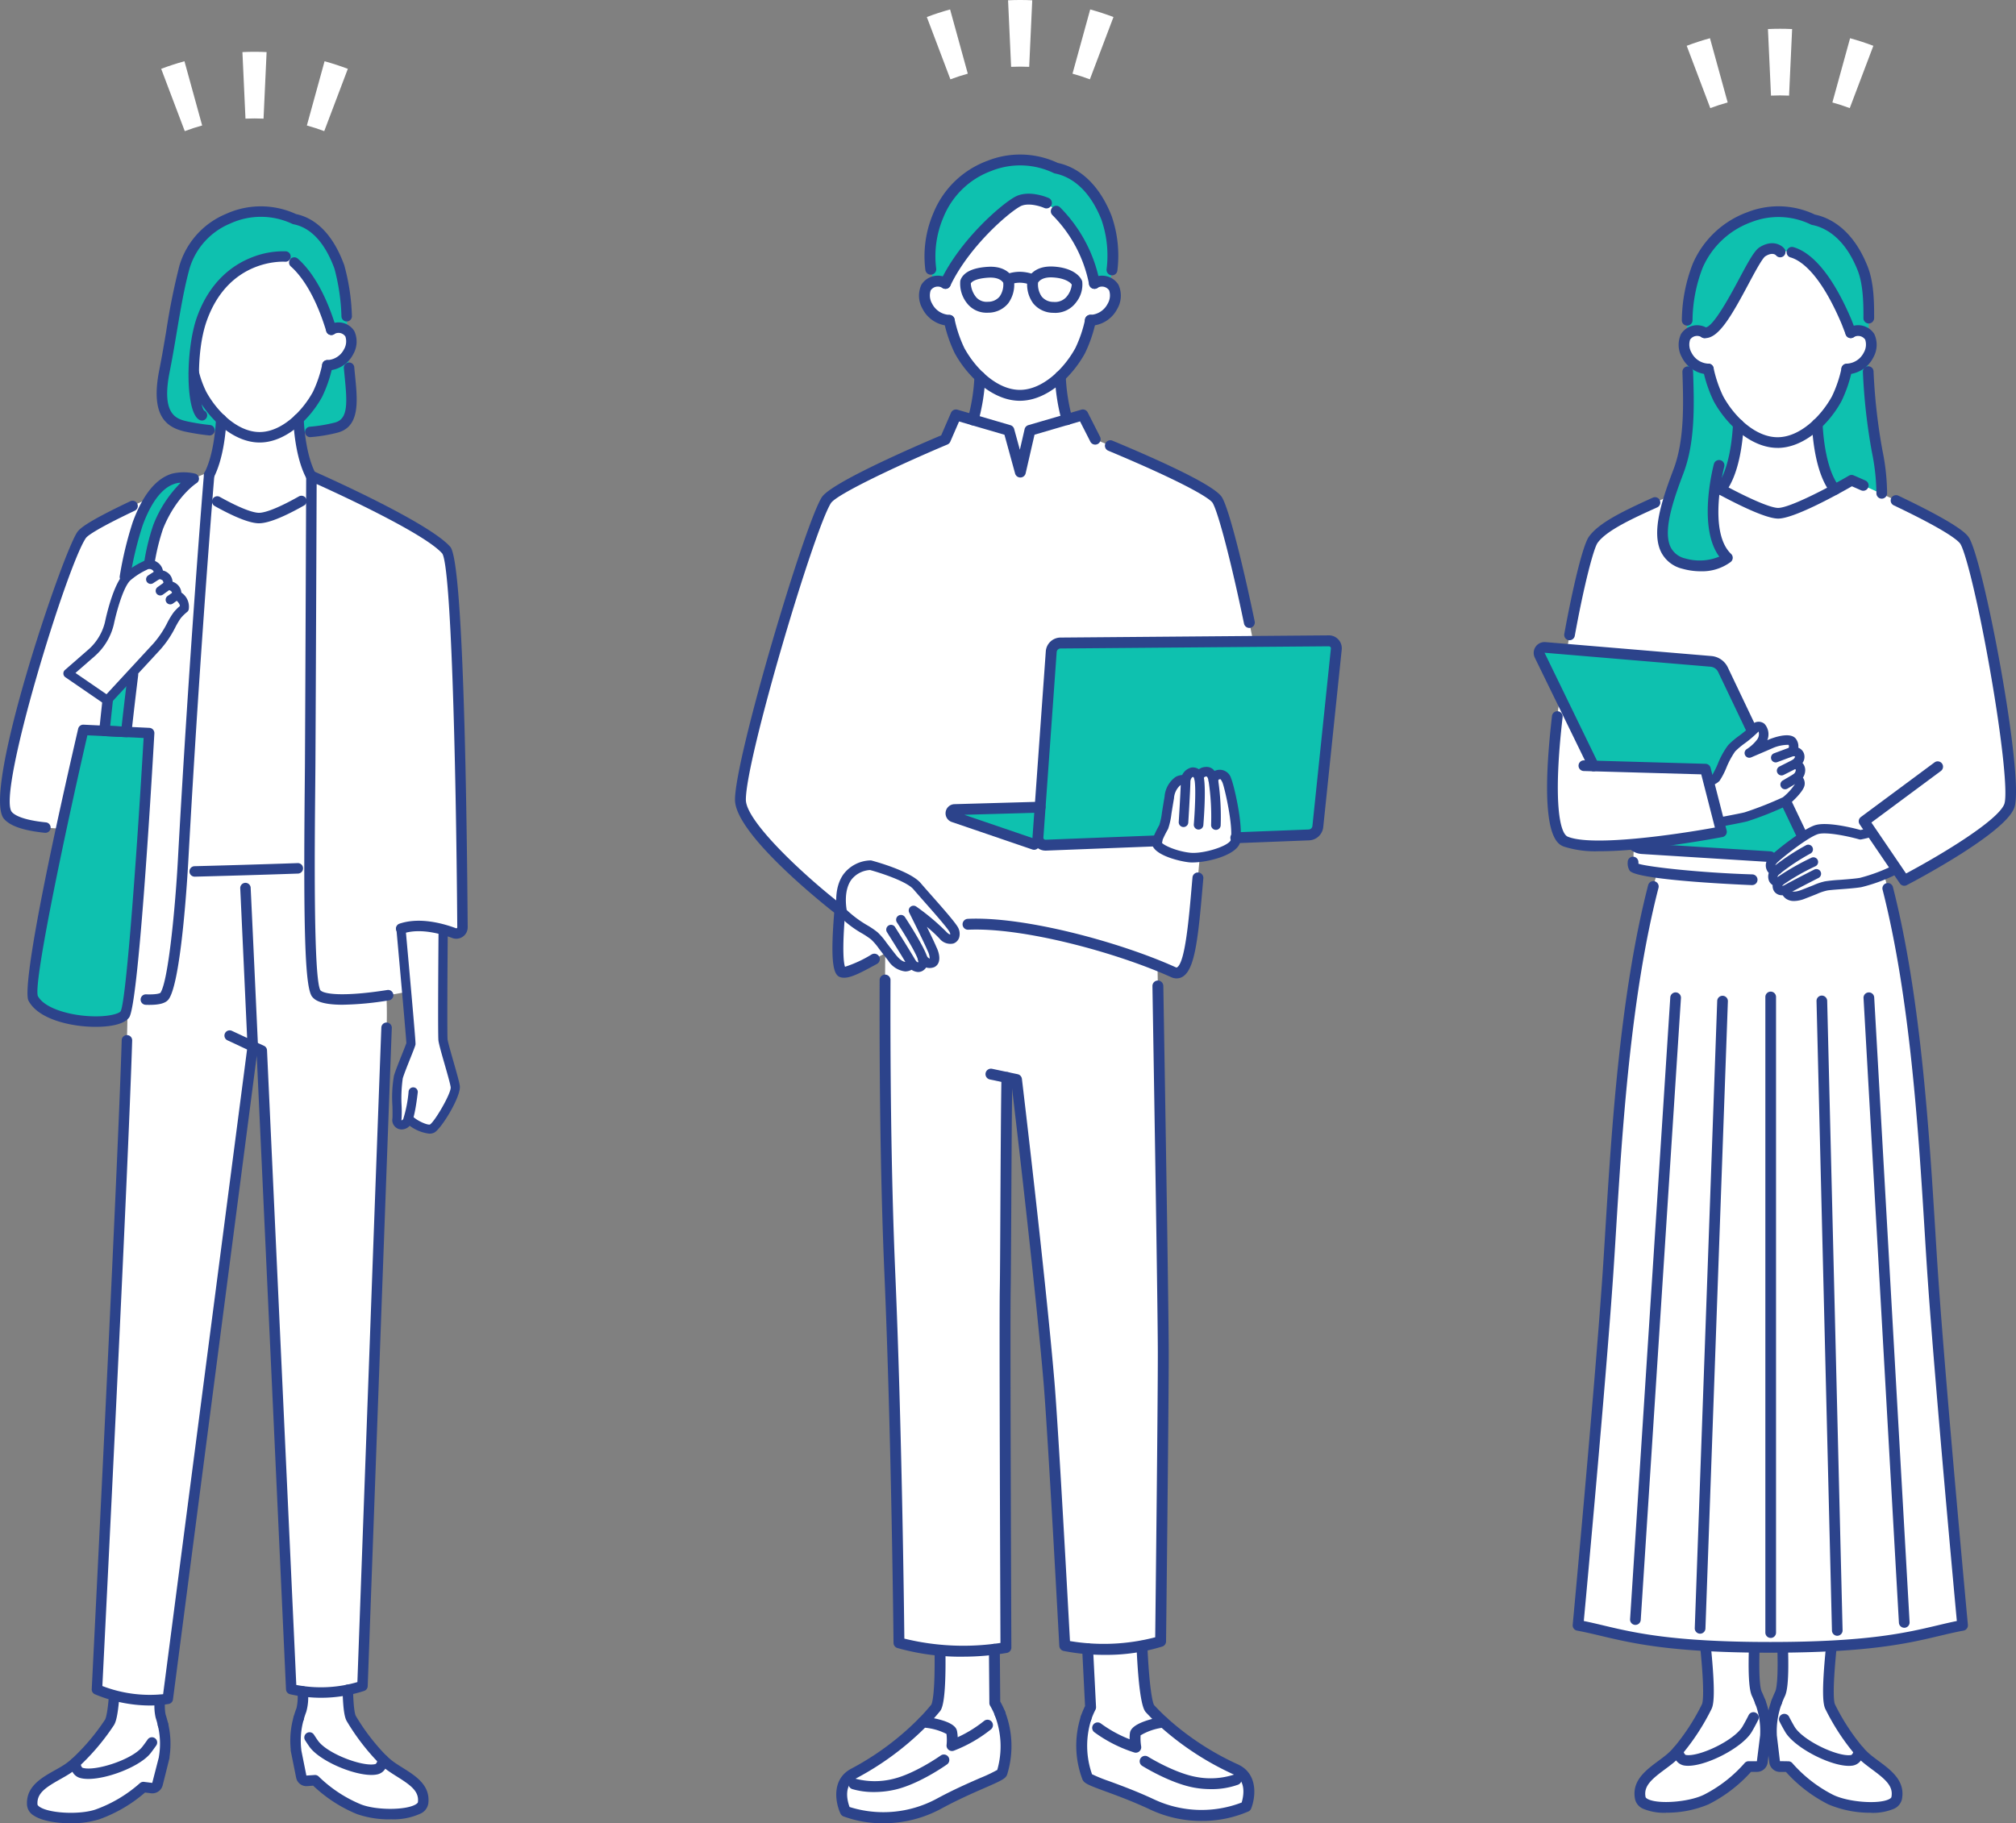 <svg xmlns="http://www.w3.org/2000/svg" xmlns:xlink="http://www.w3.org/1999/xlink" width="350.202" height="316.769" viewBox="0 0 350.202 316.769">
  <rect x="0" y="0" width="350.202" height="316.769" fill="#808080" stroke="none"/>
  <defs>
    <clipPath id="clip-path">
      <rect id="Rectangle_1387" data-name="Rectangle 1387" width="105.406" height="289.921" fill="none"/>
    </clipPath>
    <clipPath id="clip-path-2">
      <rect id="Rectangle_1388" data-name="Rectangle 1388" width="83.785" height="279.093" fill="none"/>
    </clipPath>
    <clipPath id="clip-path-3">
      <rect id="Rectangle_1389" data-name="Rectangle 1389" width="81.245" height="280.918" fill="none"/>
    </clipPath>
    <clipPath id="clip-path-4">
      <rect id="Rectangle_1399" data-name="Rectangle 1399" width="32.424" height="13.785" fill="#fff"/>
    </clipPath>
  </defs>
  <g id="Group_2242" data-name="Group 2242" transform="translate(-1023 -4874.231)">
    <g id="Group_2113" data-name="Group 2113" transform="translate(1023 4901.076)">
      <g id="Group_2108" data-name="Group 2108" transform="translate(127.678 0.003)">
        <g id="Group_2107" data-name="Group 2107" clip-path="url(#clip-path)">
          <path id="Path_2047" data-name="Path 2047" d="M211.225,274.888s.228,11.519,1.473,12.835a46.386,46.386,0,0,0,14.877,10.528c3.672,1.706,1.793,6.456,1.793,6.456a20.211,20.211,0,0,1-16.281-.349c-5.933-2.777-10.929-4.032-11.268-4.728a15.5,15.5,0,0,1,.546-12.182l-.6-11.772Z" transform="translate(-140.598 -17.688)" fill="#fff"/>
          <path id="Path_2048" data-name="Path 2048" d="M201.579,290.3a21.746,21.746,0,0,0,8.64,5.082,9.22,9.22,0,0,1-.094-2.3c.163-1.123,4.085-1.94,4.865-2.091a49.105,49.105,0,0,0,12.585,8.245c3.672,1.706,1.793,6.456,1.793,6.456a20.21,20.21,0,0,1-16.281-.349c-5.933-2.777-10.929-4.032-11.268-4.729a15.7,15.7,0,0,1-.24-10.315" transform="translate(-140.598 -18.68)" fill="#fff"/>
          <path id="Path_2049" data-name="Path 2049" d="M173.273,274.686s.453,11.509-.711,12.9a46.4,46.4,0,0,1-14.232,11.388c-3.564,1.92-1.4,6.55-1.4,6.55a20.211,20.211,0,0,0,16.233-1.31c5.758-3.122,10.671-4.671,10.969-5.386a15.506,15.506,0,0,0-1.265-12.129l-.094-11.789Z" transform="translate(-137.732 -17.675)" fill="#fff"/>
          <path id="Path_2050" data-name="Path 2050" d="M183.754,289.467a21.754,21.754,0,0,1-8.327,5.583,9.222,9.222,0,0,0-.046-2.3c-.228-1.109-4.192-1.694-4.979-1.8a49.081,49.081,0,0,1-12.076,8.973c-3.564,1.919-1.4,6.55-1.4,6.55a20.211,20.211,0,0,0,16.233-1.31c5.759-3.122,10.672-4.671,10.969-5.386a15.7,15.7,0,0,0-.369-10.31" transform="translate(-137.732 -18.626)" fill="#fff"/>
          <path id="Path_2051" data-name="Path 2051" d="M212.642,216.443c-.009-7.485-.685-48.513-.994-66.848l-1.6-19.021H164.344v16.609c-.079,11.086-.1,34.6.807,55.706,1.242,28.818,1.58,64.082,1.58,64.082a42.655,42.655,0,0,0,18.582.833s-.236-55.926-.116-62.357c.094-4.8.154-28.017.31-36.685l1.641.346s4.05,33.815,5.639,52.473c.756,8.866,2.742,45.881,2.742,45.881s8.5,1.878,16.649-.743c0,0,.474-40.573.462-50.275" transform="translate(-138.249 -8.404)" fill="#fff"/>
          <path id="Path_2052" data-name="Path 2052" d="M188.434,62.184l13.877-7.49c-6.924.063-6.924-14.728-6.924-14.728h-13.9s-.007,14.791-6.924,14.728Z" transform="translate(-138.909 -2.574)" fill="#fff"/>
          <path id="Path_2053" data-name="Path 2053" d="M202.472,18.618s-1.4,11.54-3.626,15.6-6.3,7.766-10.479,7.766-8.255-3.7-10.479-7.766-3.626-15.6-3.626-15.6-.192-16.281,14.1-16.281c14.419,0,14.1,16.281,14.1,16.281" transform="translate(-138.889 -0.153)" fill="#fff"/>
          <path id="Path_2054" data-name="Path 2054" d="M202.145,30.334c4.186-.175,5.131-4.335,4.279-5.708-1.2-1.941-3.36-.722-3.36-.722l-1.432.495-.407,6.015Z" transform="translate(-140.624 -1.516)" fill="#fff"/>
          <path id="Path_2055" data-name="Path 2055" d="M176.192,30.334c-4.186-.175-5.131-4.335-4.279-5.708,1.2-1.941,3.36-.722,3.36-.722l1.432.495.407,6.015Z" transform="translate(-138.72 -1.516)" fill="#fff"/>
          <path id="Path_2056" data-name="Path 2056" d="M220.313,63.169c-1.528-2.607-21.2-10.548-21.2-10.548l-2.163-4.27-9.192,2.687-1.665,7.238-1.985-7.238-9.192-2.687-1.856,4.27s-19.042,8-20.666,10.548c-3.063,4.806-14.963,45.111-14.923,52.06.029,5.092,13.894,16.595,17.272,19.166-.454,5.349-.609,10.609.516,10.776,2.309.342,9.24-5.391,17.818-7.766s28.686,2.835,39.6,7.766c4.042,1.825,3.551-15.584,5.561-28.051,4.06-1.763,10.336-5.039,11.025-8.68,1.029-5.427-6.635-41.322-8.95-45.271" transform="translate(-136.522 -3.114)" fill="#fff"/>
          <path id="Path_2057" data-name="Path 2057" d="M173.33,22.14a3.108,3.108,0,0,1,2.008.315c3.4-7.128,10.56-13.154,12.57-14.222s4.978.252,4.978.252,6.269,4.1,8.34,13.972a2.777,2.777,0,0,1,2.64-.041,20.469,20.469,0,0,0-.536-11.344c-2.368-5.988-6.075-8.12-8.762-8.637-7.369-3.725-17.339.175-20.455,8.2-2.128,5.476-1.57,9.225-.78,11.509" transform="translate(-138.784 -0.068)" fill="#0ec1af"/>
          <path id="Path_2058" data-name="Path 2058" d="M175.614,142.989c-.9-1.382-4.619-5.445-6.269-7.377s-8.1-3.649-8.1-3.649c-6.643.621-4.907,8.16-4.907,8.16,1.31,1.632,4.8,3.4,5.591,4.13a30.933,30.933,0,0,1,3.046,3.75c2.2,2.809,3.454,1.034,3.454,1.034s.73.945,1.48.553.41-1.38.41-1.38.8,1.2,1.677.708-.071-2.425-.071-2.425c-.546-1.339-3.21-6.662-3.21-6.662a38.257,38.257,0,0,1,5.181,4.361s.749.851,1.49.589c.577-.2.737-1,.223-1.793" transform="translate(-137.723 -8.493)" fill="#fff"/>
          <path id="Path_2059" data-name="Path 2059" d="M234.148,124.864,210.4,120.7a3.2,3.2,0,0,0-.655-.048l-32.547.92a.648.648,0,0,0-.187,1.26l13.983,4.779a3.224,3.224,0,0,0,1.173.171l41.9-1.63a.648.648,0,0,0,.087-1.286" transform="translate(-139.038 -7.765)" fill="#0ec1af"/>
          <path id="Path_2060" data-name="Path 2060" d="M195.01,92.176l-2.308,32.23a1.3,1.3,0,0,0,1.2,1.386c.049,0,.1,0,.144,0l45.724-1.778a1.621,1.621,0,0,0,1.548-1.451l3.212-30.843a1.3,1.3,0,0,0-1.154-1.424c-.049,0-.1-.007-.146-.007l-46.617.382a1.619,1.619,0,0,0-1.6,1.5" transform="translate(-140.075 -5.812)" fill="#0ec1af"/>
          <path id="Path_2061" data-name="Path 2061" d="M226.923,116.13c-.395-.88-.8-1.176-1.477-1a1.07,1.07,0,0,0-.858,1.008s-.165-1.649-1.3-1.532a1.222,1.222,0,0,0-1.212,1.029s-.2-1.066-1.15-.944-1.157,1.388-1.157,1.388-2.189-.772-2.84,3.017-.586,4-.968,5.12a18.223,18.223,0,0,0-1.18,2.447c-.49,1.281,3.368,2.62,5.7,2.857s7.359-1.1,7.93-2.785c.576-2.685-1.095-9.722-1.489-10.6" transform="translate(-141.494 -7.376)" fill="#fff"/>
          <path id="Path_2062" data-name="Path 2062" d="M188.434,44.7c-4.691,0-9.059-4.148-11.306-8.257a23.96,23.96,0,0,1-1.871-5.476.946.946,0,0,1,1.839-.448,22.279,22.279,0,0,0,1.694,5.015c1.979,3.62,5.729,7.273,9.646,7.273s7.666-3.649,9.645-7.273a22.335,22.335,0,0,0,1.7-5.022.946.946,0,1,1,1.849.4.443.443,0,0,1-.011.048,23.951,23.951,0,0,1-1.871,5.482c-2.246,4.11-6.614,8.257-11.306,8.257" transform="translate(-138.952 -1.918)" fill="#2c438b"/>
          <path id="Path_2063" data-name="Path 2063" d="M202.348,31.2a.946.946,0,0,1-.067-1.889,3.544,3.544,0,0,0,3.094-1.943,2.825,2.825,0,0,0,.256-2.314,1.5,1.5,0,0,0-2.078-.407l-.02.014a.946.946,0,0,1-.924-1.651,3.368,3.368,0,0,1,4.63,1.048,4.545,4.545,0,0,1-.18,4.17,5.421,5.421,0,0,1-4.643,2.97h-.07" transform="translate(-140.636 -1.45)" fill="#2c438b"/>
          <path id="Path_2064" data-name="Path 2064" d="M175.882,31.2H175.8a5.413,5.413,0,0,1-4.593-2.994,4.541,4.541,0,0,1-.167-4.148,3.368,3.368,0,0,1,4.63-1.048.948.948,0,1,1-.934,1.65,1.491,1.491,0,0,0-2.075.371c0,.008-.01.016-.016.024a2.818,2.818,0,0,0,.249,2.3,3.536,3.536,0,0,0,3.059,1.955.946.946,0,0,1-.076,1.888" transform="translate(-138.655 -1.45)" fill="#2c438b"/>
          <path id="Path_2065" data-name="Path 2065" d="M202.667,23.947a.945.945,0,0,1-.924-.749,23.375,23.375,0,0,0-6.373-12.06.946.946,0,0,1,1.3-1.374l.014.014a25.281,25.281,0,0,1,6.908,13.03.945.945,0,0,1-.727,1.122h0a.92.92,0,0,1-.2.021" transform="translate(-140.228 -0.614)" fill="#2c438b"/>
          <path id="Path_2066" data-name="Path 2066" d="M175.458,23.8a.947.947,0,0,1-.853-1.354C178.08,15.161,185.3,9.014,187.583,7.8c2.389-1.273,5.668.16,5.807.222a.946.946,0,1,1-.769,1.729c-.71-.313-2.843-.975-4.149-.281-2.058,1.1-8.92,7-12.164,13.8a.946.946,0,0,1-.855.539" transform="translate(-138.905 -0.471)" fill="#2c438b"/>
          <path id="Path_2067" data-name="Path 2067" d="M204.212,20.986a.86.86,0,0,1-.109-.007.945.945,0,0,1-.832-1.046v0a19.057,19.057,0,0,0-.887-8.581c-2.422-6.126-6.09-7.672-8.062-8.054a.97.97,0,0,1-.248-.084A13.476,13.476,0,0,0,183.2,2.874a14.272,14.272,0,0,0-8.273,8.031,17.159,17.159,0,0,0-1.263,8.875.947.947,0,0,1-1.871.3,19,19,0,0,1,1.369-9.857,16.164,16.164,0,0,1,9.357-9.112,15.4,15.4,0,0,1,12.286.357c2.38.493,6.629,2.352,9.333,9.191a21.034,21.034,0,0,1,1.007,9.492.945.945,0,0,1-.936.842" transform="translate(-138.721 -0.003)" fill="#2c438b"/>
          <path id="Path_2068" data-name="Path 2068" d="M195.48,28.847c-.1,0-.2,0-.305-.008a4.506,4.506,0,0,1-3.426-1.636,5.569,5.569,0,0,1-1.008-4.041.946.946,0,0,1,.038-.145c.035-.1.879-2.4,4.447-2.213,3.108.169,4.654,1.487,5.034,2.565A4.941,4.941,0,0,1,199.218,27a4.5,4.5,0,0,1-3.738,1.852M192.589,23.6a3.684,3.684,0,0,0,.643,2.426,2.612,2.612,0,0,0,2.043.922,2.663,2.663,0,0,0,2.164-.778,3.872,3.872,0,0,0,1.009-2.235c-.187-.307-1.064-1.123-3.323-1.244-1.8-.1-2.4.673-2.535.91" transform="translate(-139.946 -1.341)" fill="#2c438b"/>
          <path id="Path_2069" data-name="Path 2069" d="M182.922,28.826a4.272,4.272,0,0,1-3.481-1.658,5.427,5.427,0,0,1-1.156-3.9c.3-1,1.381-2.23,4.872-2.421,3.524-.187,4.375,2.1,4.409,2.2a.847.847,0,0,1,.038.145,5.521,5.521,0,0,1-1,4.006,4.467,4.467,0,0,1-3.4,1.623c-.1,0-.193.007-.287.007m-2.807-5.065A4.107,4.107,0,0,0,181.1,26.2a2.435,2.435,0,0,0,2,.724,2.572,2.572,0,0,0,2.013-.909,3.629,3.629,0,0,0,.633-2.39c-.137-.235-.715-.984-2.5-.894-2.183.119-2.994.679-3.144,1.024" transform="translate(-139.147 -1.343)" fill="#2c438b"/>
          <path id="Path_2070" data-name="Path 2070" d="M191.186,24.049a.934.934,0,0,1-.354-.069,5.239,5.239,0,0,0-1.708-.308,4.924,4.924,0,0,0-1.664.3.946.946,0,0,1-.729-1.746,6.642,6.642,0,0,1,2.392-.451,7.125,7.125,0,0,1,2.416.445.946.946,0,0,1-.355,1.824" transform="translate(-139.654 -1.404)" fill="#2c438b"/>
          <path id="Path_2071" data-name="Path 2071" d="M180.592,49.644a.946.946,0,0,1-.907-1.216,32.731,32.731,0,0,0,1.142-7.25.946.946,0,1,1,1.89.094,34.666,34.666,0,0,1-1.216,7.694.946.946,0,0,1-.906.675" transform="translate(-139.236 -2.594)" fill="#2c438b"/>
          <path id="Path_2072" data-name="Path 2072" d="M197.959,49.591a.946.946,0,0,1-.907-.677,34.8,34.8,0,0,1-1.208-7.723.946.946,0,0,1,1.89-.094,32.926,32.926,0,0,0,1.132,7.279.949.949,0,0,1-.64,1.178.959.959,0,0,1-.268.038" transform="translate(-140.278 -2.589)" fill="#2c438b"/>
          <path id="Path_2073" data-name="Path 2073" d="M177.79,270.784a40.335,40.335,0,0,1-11.415-1.516.947.947,0,0,1-.655-.892c0-.353-.353-35.575-1.579-64.051-.777-18.034-.882-37.729-.833-51.074a.945.945,0,1,1,1.889.007c-.049,13.326.055,32.989.831,50.986,1.132,26.269,1.518,58.264,1.574,63.4a42.974,42.974,0,0,0,16.694.749c-.028-6.9-.224-55.626-.113-61.571.039-2.076.069-7.537.1-13.859.046-8.433.1-17.99.187-22.83a.935.935,0,0,1,.942-.928h.022a.946.946,0,0,1,.929.964c-.094,4.827-.143,14.378-.187,22.8-.035,6.329-.065,11.795-.1,13.883-.119,6.348.114,61.776.116,62.336a.947.947,0,0,1-.784.936,44.583,44.583,0,0,1-7.624.655" transform="translate(-138.184 -9.802)" fill="#2c438b"/>
          <path id="Path_2074" data-name="Path 2074" d="M203.759,270.534a36.511,36.511,0,0,1-7.233-.681.944.944,0,0,1-.741-.873c-.02-.374-1.995-37.1-2.741-45.847-1.447-16.981-4.979-46.907-5.556-51.768l-3.772-.8a.946.946,0,1,1,.39-1.852l4.435.936a.946.946,0,0,1,.749.813c.04.339,4.069,34.044,5.642,52.506.689,8.083,2.419,39.883,2.705,45.167a35.416,35.416,0,0,0,14.806-.655c.062-5.4.468-40.683.455-49.571-.009-7-.591-42.832-.936-63.568a.947.947,0,0,1,.93-.962.961.961,0,0,1,.962.93c.347,20.742.93,56.585.936,63.6.011,9.6-.458,49.881-.463,50.287a.943.943,0,0,1-.655.89,32.665,32.665,0,0,1-9.911,1.448" transform="translate(-139.449 -9.871)" fill="#2c438b"/>
          <path id="Path_2075" data-name="Path 2075" d="M185.53,289.624a.947.947,0,0,1-.88-.6,12.2,12.2,0,0,0-.842-1.725.939.939,0,0,1-.133-.476L183.6,277.5a.948.948,0,0,1,.936-.954h.008a.947.947,0,0,1,.946.936l.075,9.076a14.068,14.068,0,0,1,.849,1.768.947.947,0,0,1-.879,1.3" transform="translate(-139.49 -17.795)" fill="#2c438b"/>
          <path id="Path_2076" data-name="Path 2076" d="M171.312,291.078a.946.946,0,0,1-.68-1.6c.968-1,1.624-1.784,2.016-2.253l.094-.112c.059-.094.683-1.3.561-9.43a.946.946,0,1,1,1.892-.028c.138,9.313-.662,10.267-1,10.675l-.094.11c-.408.487-1.092,1.3-2.108,2.354a.943.943,0,0,1-.679.288" transform="translate(-138.639 -17.806)" fill="#2c438b"/>
          <path id="Path_2077" data-name="Path 2077" d="M163.493,308.483a19.741,19.741,0,0,1-7-1.2.948.948,0,0,1-.5-.475c-.876-1.882-1.624-5.928,1.817-7.782a48.2,48.2,0,0,0,11.845-8.8.935.935,0,0,1,.806-.281c5.4.726,5.687,2.1,5.78,2.547a6.252,6.252,0,0,1,.109,1.04,21.815,21.815,0,0,0,4.585-2.83.946.946,0,1,1,1.189,1.472,24.2,24.2,0,0,1-6.417,3.689.946.946,0,0,1-1.289-.955,8.821,8.821,0,0,0-.013-1.943,10.114,10.114,0,0,0-3.73-1.082,50.354,50.354,0,0,1-11.968,8.8c-2.271,1.223-1.5,3.987-1.14,4.969a19.526,19.526,0,0,0,15.064-1.394c2.944-1.6,5.671-2.787,7.663-3.657a26.627,26.627,0,0,0,2.931-1.387,14.907,14.907,0,0,0-.422-9.469.946.946,0,1,1,1.756-.7,16.6,16.6,0,0,1,.364,11.027c-.281.676-1.036,1.029-3.874,2.268-1.965.855-4.646,2.029-7.518,3.585a20.918,20.918,0,0,1-10.047,2.553" transform="translate(-137.667 -18.561)" fill="#2c438b"/>
          <path id="Path_2078" data-name="Path 2078" d="M223.936,303.12a16.306,16.306,0,0,1-2.766-.238c-4.2-.724-9-3.707-9.2-3.836a.946.946,0,0,1,1-1.6c.046.029,4.689,2.913,8.52,3.572a13.164,13.164,0,0,0,6.465-.417.946.946,0,1,1,.7,1.756,13.619,13.619,0,0,1-4.724.764" transform="translate(-141.287 -19.13)" fill="#2c438b"/>
          <path id="Path_2079" data-name="Path 2079" d="M201.55,290.4a.947.947,0,0,1-.9-1.243h0a14.148,14.148,0,0,1,.742-1.815l-.5-9.918a.946.946,0,0,1,1.89-.094L203.3,287.5a.95.95,0,0,1-.1.483,12.277,12.277,0,0,0-.749,1.772.947.947,0,0,1-.9.649" transform="translate(-140.584 -17.788)" fill="#2c438b"/>
          <path id="Path_2080" data-name="Path 2080" d="M215.647,291.021a.945.945,0,0,1-.639-.249c-1.073-.985-1.8-1.758-2.239-2.22l-.1-.109c-.333-.353-1.216-1.288-1.671-11.509a.946.946,0,0,1,1.89-.083c.321,7.249.893,9.9,1.179,10.318l.081.083c.419.444,1.123,1.186,2.143,2.125a.946.946,0,0,1-.64,1.643" transform="translate(-141.252 -17.757)" fill="#2c438b"/>
          <path id="Path_2081" data-name="Path 2081" d="M161.99,303.609a12.94,12.94,0,0,1-3.817-.512.946.946,0,1,1,.6-1.795,13.167,13.167,0,0,0,6.478.036c3.785-.885,8.25-4.037,8.294-4.069a.946.946,0,1,1,1.1,1.542c-.195.139-4.808,3.4-8.96,4.371a16.235,16.235,0,0,1-3.691.429" transform="translate(-137.813 -19.117)" fill="#2c438b"/>
          <path id="Path_2082" data-name="Path 2082" d="M221.538,308.132a20.876,20.876,0,0,1-8.916-1.993c-2.959-1.385-5.708-2.4-7.716-3.135-2.906-1.069-3.68-1.376-4-2.036a16.586,16.586,0,0,1-.287-11.029.946.946,0,0,1,1.795.6,14.913,14.913,0,0,0,.138,9.477,26.837,26.837,0,0,0,3.009,1.216c2.04.749,4.834,1.778,7.865,3.2a19.438,19.438,0,0,0,15.121.5c.3-1,.91-3.807-1.431-4.894a50.367,50.367,0,0,1-12.467-8.079,10.086,10.086,0,0,0-3.658,1.3,8.872,8.872,0,0,0,.1,1.941.946.946,0,0,1-1.229,1.029,24.091,24.091,0,0,1-6.884-3.493.946.946,0,1,1,1.1-1.543l.027.021a21.755,21.755,0,0,0,4.981,2.727,6.193,6.193,0,0,1,.047-1.045c.066-.456.268-1.841,5.62-2.884a.95.95,0,0,1,.824.225,48.226,48.226,0,0,0,12.344,8.083c3.544,1.647,3.036,5.731,2.273,7.661a.943.943,0,0,1-.468.5,20.209,20.209,0,0,1-8.179,1.649" transform="translate(-140.533 -18.616)" fill="#2c438b"/>
          <path id="Path_2083" data-name="Path 2083" d="M222.468,124.593H222.4a.832.832,0,0,1-.762-.9v0c.142-1.729.434-6.521.084-7.913a.825.825,0,0,1-.022-.275,2.059,2.059,0,0,1,1.956-1.783,1.736,1.736,0,0,1,1.3.383,3,3,0,0,1,.908,1.895.833.833,0,0,1-1.657.169c-.027-.246-.2-.815-.383-.79a.534.534,0,0,0-.443.21c.4,2.1-.034,7.6-.087,8.241a.833.833,0,0,1-.828.764" transform="translate(-141.937 -7.319)" fill="#2c438b"/>
          <path id="Path_2084" data-name="Path 2084" d="M219.67,124.163h-.053a.833.833,0,0,1-.778-.883c0-.057.363-5.739.367-7.252a.786.786,0,0,1,.011-.132,2.391,2.391,0,0,1,1.871-2.08,1.893,1.893,0,0,1,2.073,1.617.833.833,0,0,1-1.635.316c-.022-.094-.094-.3-.228-.281-.225.028-.381.443-.431.649-.016,1.669-.355,7.037-.37,7.268a.831.831,0,0,1-.83.78" transform="translate(-141.757 -7.325)" fill="#2c438b"/>
          <path id="Path_2085" data-name="Path 2085" d="M220.938,130.35c-.219,0-.419-.009-.6-.027-1.548-.159-5.266-1.04-6.238-2.62a1.523,1.523,0,0,1-.152-1.364,19.08,19.08,0,0,1,1.2-2.5,11.43,11.43,0,0,0,.458-2.174c.1-.633.238-1.5.452-2.74a4.614,4.614,0,0,1,1.884-3.414,2.548,2.548,0,0,1,2.053-.247.833.833,0,0,1-.537,1.576.912.912,0,0,0-.7.122,3.307,3.307,0,0,0-1.063,2.246c-.212,1.236-.349,2.09-.449,2.719a12.541,12.541,0,0,1-.552,2.526.845.845,0,0,1-.071.153,17.876,17.876,0,0,0-1.09,2.246c.33.541,2.75,1.578,4.977,1.807,2.246.23,6.595-1.123,7.041-2.188.486-2.471-1.1-9.269-1.446-10.032-.22-.49-.35-.555-.351-.556a.386.386,0,0,0-.156.022.289.289,0,0,0-.224.164,43.576,43.576,0,0,1,.431,7.806.821.821,0,0,1-.834.809h-.022a.833.833,0,0,1-.807-.857,41.749,41.749,0,0,0-.423-7.533.843.843,0,0,1-.021-.175,1.906,1.906,0,0,1,1.481-1.825,2.058,2.058,0,0,1,2.447,1.465c.427.953,2.181,8.14,1.543,11.117a.813.813,0,0,1-.025.094c-.738,2.184-5.7,3.374-8.207,3.374" transform="translate(-141.437 -7.353)" fill="#2c438b"/>
          <path id="Path_2086" data-name="Path 2086" d="M215.891,151.718a2.291,2.291,0,0,1-.952-.218c-9.535-4.3-25.731-8.676-35.243-8.241a.946.946,0,0,1-.087-1.89c9.79-.46,26.374,4.011,36.108,8.407.163.073.207.047.241.026,1.414-.829,2.067-8.44,2.593-14.555l.094-1.068a.946.946,0,0,1,1.885.163l-.094,1.068c-.807,9.389-1.368,14.763-3.521,16.026a2.011,2.011,0,0,1-1.029.281" transform="translate(-139.175 -8.58)" fill="#2c438b"/>
          <path id="Path_2087" data-name="Path 2087" d="M155.406,146.067a2.324,2.324,0,0,1-.352-.025c-1.234-.187-2.189-1.169-1.363-11.281-2.657-2.089-17.2-13.8-17.234-19.591C136.416,108,148.527,67.3,151.529,62.6c1.643-2.577,16.848-9.119,20.747-10.765l1.7-3.922a.944.944,0,0,1,1.133-.531l9.192,2.687a.945.945,0,0,1,.647.655l.993,3.619.823-3.581a.945.945,0,0,1,.655-.7l9.2-2.686a.945.945,0,0,1,1.109.48l2.166,4.269a.946.946,0,0,1-1.684.855l-1.817-3.569-7.905,2.311-1.54,6.7a.946.946,0,0,1-1.837.039l-1.846-6.728-7.885-2.305-1.523,3.506a.949.949,0,0,1-.5.494c-7.794,3.275-19.224,8.6-20.236,10.185-2.943,4.616-14.815,44.516-14.775,51.546.022,3.949,11.018,13.941,16.9,18.419a.948.948,0,0,1,.374.834c-.612,7.2-.25,9.215-.054,9.756a21.014,21.014,0,0,0,4.643-2.159.946.946,0,1,1,.909,1.66c-2.74,1.5-4.447,2.4-5.708,2.4" transform="translate(-136.457 -3.049)" fill="#2c438b"/>
          <path id="Path_2088" data-name="Path 2088" d="M230.221,85.664a.947.947,0,0,1-.925-.755C227.13,74.454,224.84,65.64,223.85,63.95c-.533-.909-5.6-3.836-18.135-9.076a.946.946,0,0,1,.73-1.746C218.1,58,224.5,61.322,225.483,62.992c1.288,2.2,3.774,12.4,5.666,21.531a.947.947,0,0,1-.737,1.119.928.928,0,0,1-.19.02" transform="translate(-140.875 -3.416)" fill="#2c438b"/>
          <path id="Path_2089" data-name="Path 2089" d="M190.924,128.525a.941.941,0,0,1-.305-.051L176.636,123.7a1.591,1.591,0,0,1,.468-3.1l14.839-.419a.946.946,0,1,1,.053,1.892l-13.193.374,12.421,4.242a.946.946,0,0,1-.306,1.841" transform="translate(-138.972 -7.735)" fill="#2c438b"/>
          <path id="Path_2090" data-name="Path 2090" d="M193.931,126.681a2.246,2.246,0,0,1-2.242-2.249c0-.051,0-.1.006-.153L194,92.049a2.581,2.581,0,0,1,2.538-2.383l46.617-.382a2.219,2.219,0,0,1,1.679.735,2.246,2.246,0,0,1,.571,1.739L242.194,122.6a2.578,2.578,0,0,1-2.452,2.3l-12.654.492a.946.946,0,1,1-.114-1.888l.04,0,12.655-.492a.678.678,0,0,0,.644-.6l3.211-30.843a.348.348,0,0,0-.089-.271.415.415,0,0,0-.263-.115l-46.617.382a.677.677,0,0,0-.666.626l-2.308,32.225a.344.344,0,0,0,.1.268.374.374,0,0,0,.265.107l19.32-.749a.957.957,0,0,1,.982.909.946.946,0,0,1-.908.982h0l-19.32.749h-.087" transform="translate(-140.01 -5.747)" fill="#2c438b"/>
          <path id="Path_2091" data-name="Path 2091" d="M170.072,151.235a2.4,2.4,0,0,1-1.757-.977.973.973,0,0,1-.069-.106c-.693-1.255-3.55-5.788-3.579-5.834a.833.833,0,0,1,1.374-.941c.011.018.023.036.034.054.117.187,2.816,4.47,3.589,5.847a.916.916,0,0,0,.409.287.57.57,0,0,0,0-.374.833.833,0,0,1,1.575-.543,1.918,1.918,0,0,1-.812,2.389,1.638,1.638,0,0,1-.767.194" transform="translate(-138.263 -9.204)" fill="#2c438b"/>
          <path id="Path_2092" data-name="Path 2092" d="M167.26,150.365a4.068,4.068,0,0,1-2.994-1.906c-.725-.923-1.216-1.567-1.581-2.042a10.257,10.257,0,0,0-1.374-1.61,14.8,14.8,0,0,0-1.483-1,18.185,18.185,0,0,1-4.193-3.221.824.824,0,0,1-.162-.334c-.038-.166-.91-4.079,1.044-6.784a6.063,6.063,0,0,1,4.6-2.392.809.809,0,0,1,.292.024c.686.187,6.751,1.844,8.515,3.914.487.572,1.157,1.331,1.883,2.152,1.778,2.01,3.784,4.288,4.448,5.31a2.345,2.345,0,0,1,.346,2.015,1.615,1.615,0,0,1-.988,1.016,2.4,2.4,0,0,1-2.392-.822,23.837,23.837,0,0,0-2.223-2.069c.685,1.4,1.388,2.87,1.647,3.5.606,1.227.865,2.823-.295,3.468a2.146,2.146,0,0,1-2.774-.975.812.812,0,0,1-.108-.233c-.382-1.344-2.784-5.173-3.676-6.536a.835.835,0,1,1,1.4-.915c.334.509,3.207,4.919,3.836,6.842a1.086,1.086,0,0,0,.468.367,3.287,3.287,0,0,0-.359-1.337c-.552-1.347-3.181-6.6-3.208-6.656a.833.833,0,0,1,1.216-1.055,38.613,38.613,0,0,1,5.318,4.481c.2.225.513.395.6.367a1.137,1.137,0,0,0-.2-.554c-.6-.92-2.651-3.247-4.3-5.116-.732-.829-1.408-1.6-1.9-2.174-1.179-1.383-5.7-2.844-7.531-3.346a4.412,4.412,0,0,0-3.252,1.684c-1.31,1.8-.936,4.522-.811,5.255a19.3,19.3,0,0,0,3.656,2.707,14.192,14.192,0,0,1,1.725,1.185A11.734,11.734,0,0,1,164,145.4c.36.468.85,1.109,1.569,2.026.9,1.144,1.476,1.269,1.684,1.269a.6.6,0,0,0,.448-.216.842.842,0,0,1,1.158-.163.822.822,0,0,1,.187,1.137,2.271,2.271,0,0,1-1.738.906h-.061" transform="translate(-137.666 -8.436)" fill="#2c438b"/>
        </g>
      </g>
      <g id="Group_2110" data-name="Group 2110" transform="translate(266.417 9.007)">
        <g id="Group_2109" data-name="Group 2109" clip-path="url(#clip-path-2)">
          <path id="Path_2093" data-name="Path 2093" d="M314.633,266.311s2.583,18.084,1.435,20.476-3.923,6.985-6.315,8.995-5.869,3.649-5.232,6.91c.462,2.361,8.214,1.841,11.447.256a27.1,27.1,0,0,0,8.807-7.357c2.679-3.158,1.243-8.421,0-11s.187-18.275.187-18.275Z" transform="translate(-286.004 -26.14)" fill="#fff"/>
          <path id="Path_2094" data-name="Path 2094" d="M340.51,266.311s-2.583,18.084-1.435,20.476,3.923,6.985,6.315,8.995,5.869,3.649,5.232,6.91c-.462,2.361-8.214,1.841-11.447.256a27.1,27.1,0,0,1-8.807-7.357c-2.679-3.158-1.243-8.421,0-11s-.187-18.275-.187-18.275Z" transform="translate(-287.574 -26.14)" fill="#fff"/>
          <path id="Path_2095" data-name="Path 2095" d="M326.371,267.776c-21.515,0-26.708-2.595-33.4-3.823,0,0,3.678-39.391,5.123-60.036,1.282-18.313,2.349-50.372,9.323-73.192H345.33c6.974,22.82,8.042,54.88,9.323,73.192,1.445,20.646,5.123,60.036,5.123,60.036-6.694,1.228-11.883,3.823-33.4,3.823" transform="translate(-285.266 -17.417)" fill="#fff"/>
          <path id="Path_2096" data-name="Path 2096" d="M326.265,292.972a14.2,14.2,0,0,0-.9-5.614,34.7,34.7,0,0,1-2.286,4.7c-1.591,2.713-8.113,5.818-10.76,5.407-.734-.114-1.106-.822-1.293-1.6a12.649,12.649,0,0,1-1.277,1.266c-2.393,2.01-5.869,3.649-5.232,6.91.462,2.361,8.214,1.842,11.446.256a24.643,24.643,0,0,0,7.372-5.731h1.433a.953.953,0,0,0,.947-.842l.574-4.772Z" transform="translate(-286.004 -27.495)" fill="#fff"/>
          <path id="Path_2097" data-name="Path 2097" d="M345.389,297.136a12.564,12.564,0,0,1-1.277-1.267c-.187.78-.561,1.489-1.293,1.6-2.643.411-9.169-2.693-10.76-5.406a34.7,34.7,0,0,1-2.286-4.705,14.2,14.2,0,0,0-.9,5.614l-.029-.014.575,4.772a.953.953,0,0,0,.947.842H331.8a24.651,24.651,0,0,0,7.371,5.731c3.233,1.591,10.985,2.1,11.447-.256.638-3.26-2.84-4.9-5.232-6.91" transform="translate(-287.574 -27.495)" fill="#fff"/>
          <path id="Path_2098" data-name="Path 2098" d="M329.185,68.823c17.916,0,17.64-7.659,17.64-7.659.258-4.375-2.462-12.493-2.386-23.853q.006-.779.021-1.555L313,35.814c.144,7.4.917,15.187-1.5,21.541-.546,1.443-1.065,2.869-1.5,4.242,0,0,.778,7.227,19.175,7.227" transform="translate(-286.362 -11.307)" fill="#0ec1af"/>
          <path id="Path_2099" data-name="Path 2099" d="M329.125,70.626l13.614-7.349c-6.789.062-6.8-14.449-6.8-14.449H322.308s-.007,14.511-6.8,14.449Z" transform="translate(-286.716 -12.148)" fill="#fff"/>
          <path id="Path_2100" data-name="Path 2100" d="M342.9,27.885s-1.379,11.322-3.556,15.306-6.181,7.618-10.277,7.618-8.1-3.634-10.276-7.618-3.556-15.306-3.556-15.306.948-15.969,13.829-15.969c13.888,0,13.836,15.969,13.836,15.969" transform="translate(-286.698 -9.773)" fill="#fff"/>
          <path id="Path_2101" data-name="Path 2101" d="M342.576,39.38c4.107-.172,5.034-4.253,4.2-5.6-1.179-1.9-3.3-.709-3.3-.709l-1.4.486-.4,5.9Z" transform="translate(-288.399 -11.11)" fill="#fff"/>
          <path id="Path_2102" data-name="Path 2102" d="M317.115,39.38c-4.107-.172-5.034-4.253-4.2-5.6,1.179-1.9,3.3-.709,3.3-.709l1.4.486.4,5.9Z" transform="translate(-286.531 -11.11)" fill="#fff"/>
          <path id="Path_2103" data-name="Path 2103" d="M329.389,17.621s-1.039-1.316-3.071-.043c-1.943,1.216-6.885,14.381-10.07,14.072,0,0-1.866-1.051-3.07.408.007-4.327.374-8.452,1.866-12.01,3.269-7.779,12.838-11.692,20.067-8.041,2.637.507,6.269,2.6,8.6,8.472,1.191,3.012,1.116,7.162,1.011,11.579-1.2-1.462-3.074-.409-3.074-.409l-.712-1.846c-6.112-14.447-11.543-12.182-11.543-12.182" transform="translate(-286.566 -9.69)" fill="#0ec1af"/>
          <path id="Path_2104" data-name="Path 2104" d="M359.713,70.841C357.3,67.9,340.859,60.784,340.207,60.5l-.023-.03S330.368,66.2,327.427,66.2s-12.8-5.724-12.8-5.724-2.642,1.146-6.025,2.7l-.007.024c-5.555,2.548-11.359,4.92-13.286,7.646-2.419,3.418-11.2,49.734-4.788,52.417,3.216,1.346,8.364.754,11.92.444a18.051,18.051,0,0,0-.057,4.051c.655.842,14.8,2.2,24.437,2.2a173.308,173.308,0,0,0,21.485-1.473l1.036,1.524s16.543-8.65,18.221-12.9-5.406-43.295-7.846-46.268" transform="translate(-284.96 -12.897)" fill="#fff"/>
          <path id="Path_2105" data-name="Path 2105" d="M318.477,57.72s-3.116,11.7,1.447,16.052c-3.088,2.41-7.544,1.019-7.544,1.019-5.8-1.636-3.766-8.614-.956-16.024Z" transform="translate(-286.275 -12.72)" fill="#0ec1af"/>
          <path id="Path_2106" data-name="Path 2106" d="M286.765,91.525,315.6,93.945a2.544,2.544,0,0,1,2.083,1.44l15.02,31.5a.953.953,0,0,1-.921,1.362l-28.133-1.758a2.543,2.543,0,0,1-2.127-1.423L285.827,92.893a.954.954,0,0,1,.936-1.368" transform="translate(-284.8 -14.895)" fill="#0ec1af"/>
          <path id="Path_2107" data-name="Path 2107" d="M310.066,117.158s7.262-1.149,7.943-2.007,1.784-4.1,2.751-5.163,2.585-1.943,3.972-3.368,2.165,1.041,1.083,2.373a7.683,7.683,0,0,1-1.991,1.826s2.979-1.27,3.678-1.585,3.266-1.113,3.774-.389a1.513,1.513,0,0,1-.039,1.726s1-.194,1.31.575-.7,1.52-.7,1.52a1.33,1.33,0,0,1,.87,1.132,1.89,1.89,0,0,1-.706,1.34,1.141,1.141,0,0,1,.6,1.142c-.142.749-1.983,2.531-2.493,2.9a58.6,58.6,0,0,1-6.85,2.713c-1.427.391-12.458,2.357-12.458,2.357Z" transform="translate(-286.366 -15.839)" fill="#fff"/>
          <path id="Path_2108" data-name="Path 2108" d="M290.675,126.669c5.739,2.4,27.066-1.709,27.066-1.709l-2.787-10.878-21.129-.592Z" transform="translate(-285.118 -16.308)" fill="#fff"/>
          <path id="Path_2109" data-name="Path 2109" d="M346.227,125.771a18.728,18.728,0,0,1-1.915.481s-5.583-1.591-7.672-.878-7.017,4.669-7.519,5.318-.585,1.06-.244,1.471a.767.767,0,0,0,.987.187s-1.123.806-.678,1.564a.853.853,0,0,0,1.113.434s-.694.587-.308,1.216,1.352.245,1.352.245.143,1.883,3.042.765a26.988,26.988,0,0,1,3.946-1.447c.914-.193,4.22-.3,6.017-.6a31.742,31.742,0,0,0,6.246-2.346Z" transform="translate(-287.563 -17.061)" fill="#fff"/>
          <path id="Path_2110" data-name="Path 2110" d="M329.125,53.468c-4.6,0-8.889-4.069-11.091-8.1A23.448,23.448,0,0,1,316.2,40a.928.928,0,1,1,1.793-.481c0,.014.007.027.01.041a21.858,21.858,0,0,0,1.662,4.921c1.941,3.556,5.621,7.135,9.462,7.135s7.522-3.584,9.462-7.135a21.862,21.862,0,0,0,1.663-4.926.928.928,0,0,1,1.8.439,23.5,23.5,0,0,1-1.838,5.378c-2.2,4.032-6.488,8.1-11.091,8.1" transform="translate(-286.758 -11.505)" fill="#2c438b"/>
          <path id="Path_2111" data-name="Path 2111" d="M319.421,62.274a.928.928,0,0,1-.732-1.5c2.216-2.844,2.727-8.471,2.844-10.76a.916.916,0,0,1,.952-.88h.022a.927.927,0,0,1,.879.973h0c-.157,3.059-.785,8.66-3.234,11.8a.929.929,0,0,1-.733.357" transform="translate(-286.908 -12.168)" fill="#2c438b"/>
          <path id="Path_2112" data-name="Path 2112" d="M340.389,62.3a.926.926,0,0,1-.73-.354c-2.488-3.156-3.114-8.822-3.265-11.918a.928.928,0,0,1,.881-.973.914.914,0,0,1,.971.852l0,.029c.113,2.315.62,8.006,2.869,10.859a.928.928,0,0,1-.728,1.5" transform="translate(-288.059 -12.163)" fill="#2c438b"/>
          <path id="Path_2113" data-name="Path 2113" d="M316.517,32.959a1.449,1.449,0,0,1-.211-.01.928.928,0,1,1,.179-1.848c1.337.113,4.4-5.6,5.872-8.351,1.7-3.181,2.7-5.015,3.615-5.584,2.165-1.356,3.754-.427,4.292.255a.928.928,0,0,1-1.442,1.168c-.1-.115-.655-.606-1.865.151-.536.337-1.938,2.965-2.962,4.884-2.994,5.614-5.159,9.335-7.479,9.335" transform="translate(-286.713 -10.066)" fill="#2c438b"/>
          <path id="Path_2114" data-name="Path 2114" d="M342.836,33a.929.929,0,0,1-.865-.594l-.713-1.846c-3.785-8.947-7.194-11.1-8.889-11.58a.928.928,0,1,1,.509-1.785c2.46.7,6.209,3.467,10.105,12.669l.723,1.871a.929.929,0,0,1-.866,1.262" transform="translate(-287.757 -10.111)" fill="#2c438b"/>
          <path id="Path_2115" data-name="Path 2115" d="M349.134,62.324h-.056a.928.928,0,0,1-.871-.982,37.371,37.371,0,0,0-.793-7.139,101.846,101.846,0,0,1-1.558-13.891.928.928,0,1,1,1.854-.059A100.392,100.392,0,0,0,349.245,53.9a38.125,38.125,0,0,1,.815,7.55.929.929,0,0,1-.926.874" transform="translate(-288.668 -11.539)" fill="#2c438b"/>
          <path id="Path_2116" data-name="Path 2116" d="M313.172,30.347h-.04a.928.928,0,0,1-.888-.967,27.855,27.855,0,0,1,1.884-9.757,16.491,16.491,0,0,1,9.535-8.994,14.7,14.7,0,0,1,11.7.427c2.339.485,6.5,2.307,9.155,9.017,1.029,2.6,1.149,5.853,1.128,8.982a.955.955,0,0,1-.936.922.928.928,0,0,1-.922-.935h0c.019-2.8-.084-5.977-1-8.287-2.377-6.01-5.976-7.53-7.909-7.9a.9.9,0,0,1-.243-.083,12.85,12.85,0,0,0-10.332-.4,14.626,14.626,0,0,0-8.466,7.97,26.109,26.109,0,0,0-1.74,9.117.928.928,0,0,1-.927.888" transform="translate(-286.506 -9.626)" fill="#2c438b"/>
          <path id="Path_2117" data-name="Path 2117" d="M291.334,88.484a.9.9,0,0,1-.167-.015.928.928,0,0,1-.749-1.078h0c1.316-7.263,3.148-15.3,4.268-16.883,1.7-2.407,5.856-4.417,11.109-6.8a.928.928,0,0,1,.8,1.674l-.037.017c-4.13,1.871-8.812,3.991-10.36,6.175-.68.962-2.347,7.262-3.957,16.142a.93.93,0,0,1-.912.763" transform="translate(-285.101 -13.1)" fill="#2c438b"/>
          <path id="Path_2118" data-name="Path 2118" d="M329.316,67.082c-2.186,0-7.336-2.571-11.271-4.728a.928.928,0,1,1,.893-1.628c5.141,2.817,9.02,4.5,10.378,4.5,1.959,0,8.578-3.434,12.29-5.6a.923.923,0,0,1,.835-.051s.782.336,2.034.894a.928.928,0,0,1-.749,1.7l-.007,0c-.691-.308-1.238-.548-1.591-.7-2.071,1.189-9.969,5.614-12.819,5.614" transform="translate(-286.848 -12.835)" fill="#2c438b"/>
          <path id="Path_2119" data-name="Path 2119" d="M353,131.117a.928.928,0,0,1-.768-.407l-6.987-10.275a.928.928,0,0,1,.214-1.267l12.788-9.485a.928.928,0,0,1,1.106,1.491l-12.07,8.954,6.019,8.851c6.526-3.471,15.963-9.257,17.058-12.034.655-1.669-.341-11.174-2.433-23.111-2.2-12.573-4.408-21.174-5.27-22.226-.561-.685-2.8-2.451-11.47-6.579a.928.928,0,1,1,.753-1.7l.044.021c10.337,4.921,11.67,6.543,12.107,7.076,2.5,3.044,9.941,42.259,7.992,47.2-1.755,4.444-16.936,12.481-18.656,13.38a.929.929,0,0,1-.43.106" transform="translate(-288.618 -13.076)" fill="#2c438b"/>
          <path id="Path_2120" data-name="Path 2120" d="M296.356,127.688a17.8,17.8,0,0,1-6.263-.815c-1.094-.458-4.422-1.851-2.014-22.681a.928.928,0,1,1,1.844.213c-1.659,14.351-.561,20.15.887,20.756,4.267,1.787,19.063-.39,25.563-1.582l-2.368-9.242-20.43-.576a.928.928,0,0,1,.052-1.855l21.129.6a.928.928,0,0,1,.873.7l2.787,10.879a.927.927,0,0,1-.666,1.129l-.057.013c-.673.13-12.93,2.468-21.338,2.468" transform="translate(-284.896 -15.657)" fill="#2c438b"/>
          <path id="Path_2121" data-name="Path 2121" d="M329.937,135.579a1.684,1.684,0,0,1-1.486-.909,2.053,2.053,0,0,1,.908-2.637.817.817,0,0,1,.958,1.323,1.294,1.294,0,0,0-.446.533l.04.036a42.84,42.84,0,0,1,5.839-3.337.817.817,0,0,1,.762,1.446l-.047.022a37.352,37.352,0,0,0-5.634,3.232.805.805,0,0,1-.207.142,1.622,1.622,0,0,1-.689.15" transform="translate(-287.537 -17.402)" fill="#2c438b"/>
          <path id="Path_2122" data-name="Path 2122" d="M330.754,137.226a1.6,1.6,0,0,1-1.432-.749,1.759,1.759,0,0,1,.476-2.266.817.817,0,0,1,1.062,1.242.687.687,0,0,0-.114.14,1.093,1.093,0,0,0,.281-.046c1.205-.691,5.109-2.681,5.278-2.767a.817.817,0,1,1,.789,1.431l-.048.024c-.041.022-4.191,2.136-5.267,2.764a.883.883,0,0,1-.112.053,2.571,2.571,0,0,1-.915.174" transform="translate(-287.59 -17.543)" fill="#2c438b"/>
          <path id="Path_2123" data-name="Path 2123" d="M332.918,138.172a2.436,2.436,0,0,1-1.325-.351,2.067,2.067,0,0,1-.936-1.522.817.817,0,0,1,1.628-.123.438.438,0,0,0,.195.272c.112.066.567.245,1.739-.207.946-.365,1.591-.624,2.073-.815a10.223,10.223,0,0,1,2-.669c.847-.128,1.7-.214,2.555-.257,1.207-.094,2.575-.194,3.5-.346a29.581,29.581,0,0,0,6.034-2.28.817.817,0,1,1,.729,1.462.33.33,0,0,1-.041.02,29.79,29.79,0,0,1-6.456,2.411c-.994.165-2.4.269-3.642.363-1.011.076-1.965.148-2.339.226a8.787,8.787,0,0,0-1.727.588c-.483.193-1.138.455-2.092.822a5.343,5.343,0,0,1-1.887.408" transform="translate(-287.69 -17.486)" fill="#2c438b"/>
          <path id="Path_2124" data-name="Path 2124" d="M329.407,133.216a1.544,1.544,0,0,1-1.216-.589,1.907,1.907,0,0,1,.227-2.492c.61-.79,5.638-4.823,7.9-5.592,2.108-.717,6.839.5,7.97.812.281-.058.866-.187,1.649-.425a.817.817,0,0,1,.468,1.564,19.508,19.508,0,0,1-2.008.5.843.843,0,0,1-.365-.019c-2.065-.587-5.842-1.348-7.189-.89-1.949.662-6.729,4.537-7.135,5.045a2.147,2.147,0,0,0-.245.374,40.057,40.057,0,0,1,5.314-3.477.817.817,0,1,1,.821,1.412l-.034.019a37.163,37.163,0,0,0-5.208,3.437.825.825,0,0,1-.127.094,1.635,1.635,0,0,1-.822.219" transform="translate(-287.509 -17.005)" fill="#2c438b"/>
          <path id="Path_2125" data-name="Path 2125" d="M318.966,123.6a.817.817,0,0,1-.15-1.62c3.275-.613,4.33-.842,4.64-.928a61.534,61.534,0,0,0,6.6-2.6,9.918,9.918,0,0,0,2.16-2.39c.025-.133-.195-.263-.2-.264a.832.832,0,0,1-.413-.66.819.819,0,0,1,.313-.7,1.1,1.1,0,0,0,.385-.7c0-.211-.347-.362-.351-.363a.828.828,0,0,1-.51-.655.814.814,0,0,1,.314-.762,1.169,1.169,0,0,0,.43-.561c-.037-.094-.331-.083-.4-.072a.824.824,0,0,1-.842-.383.815.815,0,0,1,.044-.915.69.69,0,0,0,.065-.692,6.87,6.87,0,0,0-2.813.593c-.7.318-3.7,1.591-3.7,1.591a.817.817,0,0,1-.71-1.469,7.132,7.132,0,0,0,1.749-1.624,1.6,1.6,0,0,0,.262-1.4,1.322,1.322,0,0,0-.125.115,19.786,19.786,0,0,1-2.3,1.95,12.8,12.8,0,0,0-1.654,1.4,14.257,14.257,0,0,0-1.524,2.843,12.89,12.89,0,0,1-1.191,2.277,3.34,3.34,0,0,1-1.656.866.817.817,0,1,1-.49-1.559,3.433,3.433,0,0,0,.909-.369,16.087,16.087,0,0,0,.941-1.895,14.235,14.235,0,0,1,1.8-3.265,13.805,13.805,0,0,1,1.871-1.6A18.375,18.375,0,0,0,324.543,106a1.6,1.6,0,0,1,2.231-.379c.031.022.062.045.091.069a2.713,2.713,0,0,1,.49,2.842l.208-.094c.037-.016,3.718-1.624,4.779-.114a2.181,2.181,0,0,1,.4,1.511,1.689,1.689,0,0,1,.958.96,1.825,1.825,0,0,1-.237,1.694,1.851,1.851,0,0,1,.476,1.261,2.4,2.4,0,0,1-.4,1.282,1.754,1.754,0,0,1,.281,1.344c-.221,1.164-2.447,3.142-2.82,3.409a57.156,57.156,0,0,1-7.111,2.839c-.5.137-2.058.45-4.772.958a.822.822,0,0,1-.152.014" transform="translate(-286.769 -15.783)" fill="#2c438b"/>
          <path id="Path_2126" data-name="Path 2126" d="M329.607,112.689a.817.817,0,0,1-.281-1.582l2.834-1.056a.817.817,0,0,1,.6,1.52l-.03.011-2.834,1.055a.8.8,0,0,1-.281.051" transform="translate(-287.571 -16.083)" fill="#2c438b"/>
          <path id="Path_2127" data-name="Path 2127" d="M330.7,115.095a.817.817,0,0,1-.369-1.546l2.421-1.224a.817.817,0,1,1,.736,1.459l-2.421,1.223a.809.809,0,0,1-.368.088" transform="translate(-287.64 -16.228)" fill="#2c438b"/>
          <path id="Path_2128" data-name="Path 2128" d="M331.356,117.671a.817.817,0,0,1-.414-1.52l1.965-1.158a.817.817,0,1,1,.927,1.345.66.66,0,0,1-.1.059l-1.965,1.158a.813.813,0,0,1-.414.113" transform="translate(-287.683 -16.396)" fill="#2c438b"/>
          <path id="Path_2129" data-name="Path 2129" d="M353.048,265.965a.929.929,0,0,1-.926-.876l-6.146-108.53a.928.928,0,1,1,1.854-.1l6.146,108.53a.928.928,0,0,1-.874.98h-.053" transform="translate(-288.676 -19.016)" fill="#2c438b"/>
          <path id="Path_2130" data-name="Path 2130" d="M340.856,267.4a.928.928,0,0,1-.927-.906l-2.681-109.372a.928.928,0,0,1,.9-.951h0a.945.945,0,0,1,.951.9l2.676,109.373a.928.928,0,0,1-.9.951h-.024" transform="translate(-288.114 -19.055)" fill="#2c438b"/>
          <path id="Path_2131" data-name="Path 2131" d="M303.56,265.469H303.5a.928.928,0,0,1-.866-.986l6.983-108.036a.928.928,0,1,1,1.853.12L304.485,264.6a.927.927,0,0,1-.925.868" transform="translate(-285.887 -19.016)" fill="#2c438b"/>
          <path id="Path_2132" data-name="Path 2132" d="M315.571,267.034h-.034a.927.927,0,0,1-.894-.959h0l3.9-109a.928.928,0,0,1,1.854.066l-3.9,109a.928.928,0,0,1-.927.895" transform="translate(-286.66 -19.056)" fill="#2c438b"/>
          <path id="Path_2133" data-name="Path 2133" d="M328.676,267.724a.928.928,0,0,1-.928-.926V156.363a.928.928,0,1,1,1.856,0V266.8a.928.928,0,0,1-.928.928" transform="translate(-287.503 -19.007)" fill="#2c438b"/>
          <path id="Path_2134" data-name="Path 2134" d="M311.421,296.081a.928.928,0,0,1-.692-1.546,37.343,37.343,0,0,0,4.893-7.513c.134-.281.509-1.811-.288-9.8a.928.928,0,0,1,1.847-.187c.807,8.089.486,10.012.114,10.785a39.477,39.477,0,0,1-5.18,7.948.926.926,0,0,1-.693.311" transform="translate(-286.393 -26.777)" fill="#2c438b"/>
          <path id="Path_2135" data-name="Path 2135" d="M326.668,287.584a.928.928,0,0,1-.873-.613,14.269,14.269,0,0,0-.555-1.331c-.327-.678-.74-2.276-.552-8.289a.928.928,0,1,1,1.856,0c0,.02,0,.04,0,.06-.177,5.644.2,7.073.369,7.425a16.262,16.262,0,0,1,.629,1.505.928.928,0,0,1-.56,1.187h0a.929.929,0,0,1-.315.055" transform="translate(-287.303 -26.791)" fill="#2c438b"/>
          <path id="Path_2136" data-name="Path 2136" d="M344.726,296.082a.926.926,0,0,1-.693-.311,39.461,39.461,0,0,1-5.18-7.946c-.374-.772-.692-2.7.113-10.785a.929.929,0,0,1,1.848.187c-.8,7.989-.422,9.519-.288,9.8a37.344,37.344,0,0,0,4.893,7.513.928.928,0,0,1-.693,1.546" transform="translate(-288.193 -26.777)" fill="#2c438b"/>
          <path id="Path_2137" data-name="Path 2137" d="M329.777,287.587a.93.93,0,0,1-.928-.93.941.941,0,0,1,.055-.313,15.919,15.919,0,0,1,.628-1.506c.169-.354.545-1.783.374-7.425a.928.928,0,1,1,1.854-.058c.187,6.011-.225,7.61-.552,8.289a14.233,14.233,0,0,0-.554,1.331.928.928,0,0,1-.873.614" transform="translate(-287.574 -26.793)" fill="#2c438b"/>
          <path id="Path_2138" data-name="Path 2138" d="M346.072,306.52a18.593,18.593,0,0,1-7.37-1.453,25.006,25.006,0,0,1-7.366-5.636h-1.026a1.883,1.883,0,0,1-1.871-1.658L327.864,293a.912.912,0,0,1,.009-.281,15.568,15.568,0,0,1,.966-5.742.928.928,0,1,1,1.758.6l-.012.033a13.481,13.481,0,0,0-.842,5.232.941.941,0,0,1,0,.177l.545,4.538,1.457.022a.93.93,0,0,1,.682.3,23.623,23.623,0,0,0,7.1,5.527c2.591,1.27,7.85,1.684,9.7.767.243-.121.4-.259.424-.37.374-1.893-1.016-3.077-3.344-4.8-.527-.391-1.072-.8-1.574-1.216q-.194-.161-.392-.347a2.162,2.162,0,0,1-1.439.89c-3.11.483-10.005-2.963-11.7-5.854-.33-.561-.655-1.155-.962-1.76a.929.929,0,1,1,1.655-.842c.29.572.6,1.131.909,1.663,1.435,2.45,7.57,5.309,9.814,4.959.306-.048.486-.7.532-.9a.928.928,0,0,1,1.6-.4,11.64,11.64,0,0,0,1.181,1.172c.459.386.958.756,1.487,1.148,2.194,1.627,4.678,3.471,4.06,6.651a2.388,2.388,0,0,1-1.42,1.676,9.453,9.453,0,0,1-3.977.69" transform="translate(-287.51 -27.43)" fill="#2c438b"/>
          <path id="Path_2139" data-name="Path 2139" d="M308.945,306.522a9.452,9.452,0,0,1-3.977-.69,2.388,2.388,0,0,1-1.42-1.676c-.622-3.181,1.865-5.025,4.06-6.651.529-.392,1.029-.762,1.486-1.147a11.848,11.848,0,0,0,1.182-1.173.928.928,0,0,1,1.6.4c.047.2.226.853.532.9,2.246.354,8.379-2.511,9.815-4.959.36-.615.713-1.268,1.047-1.939a.929.929,0,1,1,1.663.827c-.354.709-.726,1.4-1.108,2.051-1.7,2.891-8.581,6.334-11.7,5.854a2.166,2.166,0,0,1-1.439-.89q-.2.187-.392.347c-.5.422-1.047.825-1.575,1.216-2.328,1.725-3.714,2.911-3.343,4.8.022.11.18.249.424.37,1.853.919,7.111.5,9.7-.767a23.618,23.618,0,0,0,7.1-5.527.928.928,0,0,1,.683-.3h1.432l.572-4.57a.83.83,0,0,1,0-.167,13.476,13.476,0,0,0-.842-5.231.928.928,0,1,1,1.745-.633v0a15.538,15.538,0,0,1,.965,5.755.87.87,0,0,1,.01.27l-.574,4.772a1.883,1.883,0,0,1-1.871,1.657H323.69a25.007,25.007,0,0,1-7.366,5.635,18.584,18.584,0,0,1-7.369,1.453" transform="translate(-285.94 -27.431)" fill="#2c438b"/>
          <path id="Path_2140" data-name="Path 2140" d="M323.832,135.321H323.8c-.2-.007-19.905-.769-21.256-2.5a2.379,2.379,0,0,1-.347-1.5.927.927,0,0,1,.914-.941.951.951,0,0,1,.941.915c0,.134.007.237.013.315,1.778.567,10.854,1.578,19.79,1.848a.928.928,0,0,1-.027,1.855" transform="translate(-285.859 -17.395)" fill="#2c438b"/>
          <path id="Path_2141" data-name="Path 2141" d="M326.975,131.107h-.059l-22.258-1.391a3.45,3.45,0,0,1-1.989-.784.928.928,0,0,1,1.179-1.433,1.607,1.607,0,0,0,.925.365l22.259,1.391a.928.928,0,0,1-.057,1.854" transform="translate(-285.869 -17.197)" fill="#2c438b"/>
          <path id="Path_2142" data-name="Path 2142" d="M334.306,126.907a.927.927,0,0,1-.842-.529l-2.727-5.717a.928.928,0,1,1,1.653-.844c.008.015.015.03.022.045l2.727,5.717a.928.928,0,0,1-.836,1.328" transform="translate(-287.689 -16.683)" fill="#2c438b"/>
          <path id="Path_2143" data-name="Path 2143" d="M295.144,112.985a.928.928,0,0,1-.836-.522L284.93,93.236a1.882,1.882,0,0,1,1.849-2.7l28.834,2.421a3.485,3.485,0,0,1,2.843,1.965l4.9,10.28a.928.928,0,1,1-1.653.844c-.008-.015-.015-.03-.022-.045l-4.9-10.275a1.62,1.62,0,0,0-1.322-.914l-28.833-2.428,9.357,19.264a.929.929,0,0,1-.429,1.242.918.918,0,0,1-.4.094" transform="translate(-284.736 -14.831)" fill="#2c438b"/>
          <path id="Path_2144" data-name="Path 2144" d="M326.307,268.972c-17.1,0-23.935-1.624-29.428-2.929-1.418-.337-2.758-.655-4.142-.91a.928.928,0,0,1-.757-1c.037-.394,3.694-39.615,5.122-60.014.181-2.581.357-5.436.546-8.5,1.068-17.288,2.531-40.966,7.439-60a.928.928,0,0,1,1.8.463c-4.865,18.859-6.319,42.433-7.384,59.648-.187,3.07-.367,5.929-.547,8.515-1.31,18.758-4.507,53.4-5.047,59.219,1.134.229,2.246.492,3.4.768,5.4,1.283,12.116,2.879,29,2.879s23.6-1.6,29-2.879c1.16-.275,2.268-.539,3.4-.768-.54-5.822-3.734-40.461-5.047-59.219-.182-2.586-.357-5.446-.547-8.515-1.056-17.094-2.5-40.5-7.3-59.3a.928.928,0,1,1,1.788-.5c0,.013.007.027.01.041,4.836,18.971,6.289,42.479,7.35,59.648.187,3.064.367,5.92.546,8.5,1.427,20.4,5.084,59.621,5.121,60.014a.929.929,0,0,1-.756,1c-1.384.254-2.724.572-4.142.909-5.491,1.305-12.327,2.929-29.427,2.929" transform="translate(-285.202 -17.688)" fill="#2c438b"/>
          <path id="Path_2145" data-name="Path 2145" d="M315.259,74.94a11.735,11.735,0,0,1-3.219-.444,5.592,5.592,0,0,1-3.673-2.855c-1.753-3.479.088-9.013,2.125-14.384,1.944-5.13,1.738-11.41,1.556-16.95a.928.928,0,0,1,1.855-.061c.187,5.714.4,12.192-1.676,17.669-1.808,4.765-3.616,10.085-2.2,12.891a3.785,3.785,0,0,0,2.543,1.911,8.956,8.956,0,0,0,5.884-.326c-3.8-5.122-1.061-15.62-.936-16.093a.928.928,0,1,1,1.795.477c-.03.111-2.921,11.221,1.19,15.143a.929.929,0,0,1,.031,1.313,1.032,1.032,0,0,1-.1.091,8.309,8.309,0,0,1-5.173,1.617" transform="translate(-286.211 -11.538)" fill="#2c438b"/>
          <path id="Path_2146" data-name="Path 2146" d="M316.81,40.229h-.077a5.313,5.313,0,0,1-4.505-2.931,4.454,4.454,0,0,1-.165-4.069,3.308,3.308,0,0,1,4.542-1.029.928.928,0,1,1-.912,1.617,1.46,1.46,0,0,0-2.033.362c-.007.009-.013.018-.019.027a2.762,2.762,0,0,0,.244,2.255,3.469,3.469,0,0,0,2.994,1.918.928.928,0,0,1-.075,1.853" transform="translate(-286.468 -11.046)" fill="#2c438b"/>
          <path id="Path_2147" data-name="Path 2147" d="M342.8,40.231a.928.928,0,0,1-.071-1.854,3.474,3.474,0,0,0,3.018-1.912A2.769,2.769,0,0,0,346,34.2a1.486,1.486,0,0,0-2.052-.389.928.928,0,1,1-.912-1.617,3.308,3.308,0,0,1,4.542,1.029,4.455,4.455,0,0,1-.171,4.08,5.313,5.313,0,0,1-4.529,2.922H342.8" transform="translate(-288.412 -11.046)" fill="#2c438b"/>
        </g>
      </g>
      <g id="Group_2112" data-name="Group 2112" transform="translate(0 9.006)">
        <g id="Group_2111" data-name="Group 2111" clip-path="url(#clip-path-3)">
          <path id="Path_2148" data-name="Path 2148" d="M21.037,266.618s-.207,20.72-1.641,22.944-4.752,6.425-7.37,8.117-6.269,2.882-6.039,6.188c.164,2.394,7.9,2.846,11.3,1.679a27.039,27.039,0,0,0,9.637-6.187c3.045-2.792,2.279-8.18,1.37-10.891S30.756,270.4,30.756,270.4Z" transform="translate(-0.385 -26.159)" fill="#fff"/>
          <path id="Path_2149" data-name="Path 2149" d="M28.7,291.55a34.638,34.638,0,0,1-2.848,4.372c-1.913,2.488-8.755,4.749-11.322,4.013-.712-.2-.993-.952-1.081-1.747a12.661,12.661,0,0,1-1.421,1.094c-2.62,1.691-6.264,2.882-6.039,6.188.164,2.394,7.9,2.846,11.3,1.679a24.6,24.6,0,0,0,8-4.756l1.425.18a.952.952,0,0,0,1.041-.713l1.163-4.654-.03.01a14.173,14.173,0,0,0-.187-5.667" transform="translate(-0.384 -27.763)" fill="#fff"/>
          <path id="Path_2150" data-name="Path 2150" d="M64.352,268.929s-1.143,17.847.159,20.094,4.361,6.519,6.848,8.3,6.007,3.115,5.633,6.345c-.271,2.339-7.876,2.423-11.152,1.123a26.519,26.519,0,0,1-9.157-6.51c-2.855-2.878-1.855-8.123-.842-10.74s-1.578-17.823-1.578-17.823Z" transform="translate(-3.491 -26.308)" fill="#fff"/>
          <path id="Path_2151" data-name="Path 2151" d="M71.4,298.7a12.369,12.369,0,0,1-1.343-1.139c-.123.776-.432,1.5-1.14,1.662-2.55.6-9.151-1.93-10.911-4.458a33.879,33.879,0,0,1-2.589-4.418,13.92,13.92,0,0,0-.448,5.547l-.029-.012.924,4.616a.936.936,0,0,0,.988.749l1.4-.109a24.14,24.14,0,0,0,7.624,5.033c3.275,1.3,10.882,1.216,11.152-1.123.374-3.231-3.145-4.567-5.633-6.346" transform="translate(-3.53 -27.686)" fill="#fff"/>
          <path id="Path_2152" data-name="Path 2152" d="M62.118,122.19l-34.1,1.878a166.783,166.783,0,0,0-4.734,34.4C22.971,176,18,274.537,18,274.537A23.478,23.478,0,0,0,30.3,276.161L45.065,162.806l1.57.721,5.12,110.948a23.257,23.257,0,0,0,12.374-.551s3.518-96.87,4.185-114.38-6.2-37.355-6.2-37.355" transform="translate(-1.158 -16.867)" fill="#fff"/>
          <path id="Path_2153" data-name="Path 2153" d="M60.346,48.125c4.2-1.1,2.172-7.416,2.068-13.033-.1-5.592-.555-12.211-1.534-14.9-2.12-5.812-5.216-7.8-7.8-8.295-7.076-3.574-16.9.468-19.088,8.295-1.468,5.24-2.29,12.1-3.476,18.014-1.673,8.336,1.7,9.236,3.717,9.715a67.292,67.292,0,0,0,12.8,1.166c5.457,0,9.475.04,13.313-.967" transform="translate(-1.934 -9.687)" fill="#0ec1af"/>
          <path id="Path_2154" data-name="Path 2154" d="M47.328,69.286l13.328-7.193C54.013,62.152,54,47.946,54,47.946H40.654S40.647,62.152,34,62.092Z" transform="translate(-2.187 -12.09)" fill="#fff"/>
          <path id="Path_2155" data-name="Path 2155" d="M32.957,128.664s14.553-.356,23.741-.72L57.059,62.7c-1.941,1.21-7.435,4.491-9.939,4.491-2.353,0-7.392-2.9-9.615-4.254Z" transform="translate(-2.12 -13.04)" fill="#fff"/>
          <path id="Path_2156" data-name="Path 2156" d="M60.811,27.5s-1.35,11.084-3.483,14.984-6.051,7.458-10.061,7.458-7.929-3.556-10.06-7.458S33.725,27.5,33.725,27.5s1.522-14.8,13.741-14.8c13.6,0,13.344,14.8,13.344,14.8" transform="translate(-2.17 -9.823)" fill="#fff"/>
          <path id="Path_2157" data-name="Path 2157" d="M60.5,38.7c4.023-.168,4.928-4.164,4.11-5.483-1.155-1.864-3.227-.694-3.227-.694L60.005,33l-.391,5.778Z" transform="translate(-3.835 -11.075)" fill="#fff"/>
          <path id="Path_2158" data-name="Path 2158" d="M37.188,46.089c-1.662-.6-2.129-10.854,0-16.778C41.336,17.762,51.7,18.505,51.7,18.505s4.66,1.828,7.953,12.732l1.7-1.291s.9-17.735-13.8-17.735c-15.315,0-14,16.819-14.66,23.326a12.852,12.852,0,0,0,4.3,10.554" transform="translate(-2.112 -9.791)" fill="#0ec1af"/>
          <path id="Path_2159" data-name="Path 2159" d="M36.451,58.9S15.917,67.511,14.246,69.882c-2.837,4.033-16.155,44.9-12.805,48.739,2.586,2.96,14.73,2.5,19.938,1.826l-1.871,29.442s8.124,1.571,9.133.1c2.117-3.088,3.231-23.664,3.231-23.664C33.922,89.1,36.45,58.9,36.45,58.9" transform="translate(-0.058 -12.795)" fill="#fff"/>
          <path id="Path_2160" data-name="Path 2160" d="M23.19,104.182s3.2-29.8,5.547-35.649c2.415-6.011,6.181-8.358,6.181-8.358a7.988,7.988,0,0,0-3.534,0c-1.066.359-3.855,1.4-6.207,7.824-3.119,8.526-5.777,35.979-5.777,35.979Z" transform="translate(-1.248 -12.865)" fill="#0ec1af"/>
          <path id="Path_2161" data-name="Path 2161" d="M82.577,139.112a1.074,1.074,0,0,0,1.456-1.011c-.074-10.012-.568-62.931-2.8-65.5-3.663-4.21-23.437-12.912-23.437-12.912s-.128,34.1-.215,49.718c-.052,9.387-.581,38.337,1.056,40.2,2.2,2.494,15.7-.281,15.7-.281s-.349-3.93-.983-10.983c3.23-1.117,7.143-.008,9.223.768" transform="translate(-3.697 -12.846)" fill="#fff"/>
          <path id="Path_2162" data-name="Path 2162" d="M83.818,171.12c-.22-1.421-1.931-6.753-2.126-8.075-.121-1.123.03-19.173.03-19.173-4.589-1.35-7.323-.154-7.323-.154s1.789,19.749,1.738,19.966c-.141.6-1.723,4.262-2.188,5.781s-.116,6.251-.248,7.339,1.216,1.376,1.786.383a2.8,2.8,0,0,0,.206-.5c.688.866,3.21,2.235,4.109,1.75.985-.531,4.234-5.9,4.015-7.323" transform="translate(-4.741 -18.221)" fill="#fff"/>
          <path id="Path_2163" data-name="Path 2163" d="M27.914,90.555c1.5-1.344,3.01-4.784,3.668-5.579a8.549,8.549,0,0,1,1.245-1.223c.329-1.325-1.292-2.312-1.292-2.312a1.591,1.591,0,0,0-1.494-1.681l-.069,0a1.538,1.538,0,0,0-1.684-1.879c.363-.888-.851-2.3-2.339-1.52a13.142,13.142,0,0,0-3.039,1.965c-1.767,1.684-3.075,7.953-3.075,7.953A9.864,9.864,0,0,1,16.7,91.5l-4.08,3.556,6.811,4.678Z" transform="translate(-0.812 -13.904)" fill="#fff"/>
          <path id="Path_2164" data-name="Path 2164" d="M14.849,106.837S4.709,150.72,6.137,153.455c2.339,4.491,14.394,4.993,15.946,2.815s4.21-48.881,4.21-48.881Z" transform="translate(-0.386 -15.879)" fill="#0ec1af"/>
          <path id="Path_2165" data-name="Path 2165" d="M60.692,39.532a.909.909,0,0,1-.066-1.814A3.405,3.405,0,0,0,63.6,35.851a2.712,2.712,0,0,0,.246-2.222,1.431,1.431,0,0,0-1.985-.395l-.03.021a.911.911,0,0,1-.887-1.591,3.238,3.238,0,0,1,4.446,1.007,4.366,4.366,0,0,1-.173,4.006,5.207,5.207,0,0,1-4.458,2.853h-.066" transform="translate(-3.847 -11.011)" fill="#2c438b"/>
          <path id="Path_2166" data-name="Path 2166" d="M47.35,52.49c-4.506,0-8.7-3.983-10.854-7.931a19.136,19.136,0,0,1-1.449-3.914.909.909,0,0,1,1.752-.483,17.363,17.363,0,0,0,1.288,3.525c1.9,3.478,5.5,6.986,9.263,6.986s7.364-3.508,9.263-6.985a21.417,21.417,0,0,0,1.628-4.823.909.909,0,0,1,1.767.43,23.076,23.076,0,0,1-1.8,5.265c-2.158,3.948-6.351,7.931-10.854,7.931" transform="translate(-2.253 -11.462)" fill="#2c438b"/>
          <path id="Path_2167" data-name="Path 2167" d="M61,32.589a.91.91,0,0,1-.869-.646c-2.1-6.935-4.748-10.027-6.141-11.251a.909.909,0,1,1,1.2-1.365c1.881,1.653,4.566,5.093,6.681,12.091a.911.911,0,0,1-.607,1.134.926.926,0,0,1-.263.038" transform="translate(-3.453 -10.235)" fill="#2c438b"/>
          <path id="Path_2168" data-name="Path 2168" d="M37.334,47.369a.907.907,0,0,1-.312-.055c-2.608-.949-2.584-12.257-.545-17.939,2.257-6.282,6.316-9.052,9.325-10.269a14.872,14.872,0,0,1,6.1-1.136.908.908,0,0,1,.842.97h0a.894.894,0,0,1-.938.845l-.033,0c-.4-.026-9.731-.524-13.587,10.206-2.058,5.742-1.432,14.632-.474,15.647a.909.909,0,0,1-.381,1.734" transform="translate(-2.252 -10.162)" fill="#2c438b"/>
          <path id="Path_2169" data-name="Path 2169" d="M57.534,51.591a.909.909,0,0,1-.08-1.814,26.268,26.268,0,0,0,4.369-.728c2.3-.605,2.145-3.394,1.7-7.893-.051-.511-.1-1.029-.149-1.547a.91.91,0,0,1,.825-.985.9.9,0,0,1,.983.8l0,.023c.045.512.094,1.023.146,1.527.43,4.327.875,8.8-3.045,9.83a27.888,27.888,0,0,1-4.67.78h-.08" transform="translate(-3.643 -11.49)" fill="#2c438b"/>
          <path id="Path_2170" data-name="Path 2170" d="M38.264,49.424a1.018,1.018,0,0,1-.107-.006,40.514,40.514,0,0,1-4.2-.67c-3.1-.735-6.042-2.59-4.4-10.778.428-2.133.816-4.438,1.192-6.667a116.414,116.414,0,0,1,2.3-11.414,14.061,14.061,0,0,1,8.061-8.94,14.6,14.6,0,0,1,12.2.023c2.561.533,6.043,2.514,8.354,8.85A36.719,36.719,0,0,1,63,28.626a.909.909,0,1,1-1.813.123,35.938,35.938,0,0,0-1.216-8.3c-1.629-4.465-4.09-7.132-7.117-7.714a.9.9,0,0,1-.239-.081,12.742,12.742,0,0,0-10.76-.038,12.25,12.25,0,0,0-7.043,7.766c-.922,3.293-1.6,7.326-2.259,11.228-.374,2.246-.768,4.56-1.2,6.722-1.52,7.572,1.222,8.222,3.036,8.652a38.552,38.552,0,0,0,3.988.633.909.909,0,0,1-.1,1.811" transform="translate(-1.872 -9.625)" fill="#2c438b"/>
          <path id="Path_2171" data-name="Path 2171" d="M38.764,59.713a.909.909,0,0,1-.808-1.322c1.531-2.994,1.91-7.485,2-9.281a.908.908,0,1,1,1.816.056c0,.012,0,.025,0,.037-.122,2.37-.569,6.823-2.2,10.012a.906.906,0,0,1-.81.5" transform="translate(-2.436 -12.109)" fill="#2c438b"/>
          <path id="Path_2172" data-name="Path 2172" d="M57.632,60.039a.907.907,0,0,1-.794-.468c-1.795-3.224-2.27-7.931-2.392-10.449a.908.908,0,0,1,.862-.952h0a.9.9,0,0,1,.951.837v.025c.094,1.9.49,6.643,2.166,9.654a.908.908,0,0,1-.793,1.35" transform="translate(-3.503 -12.105)" fill="#2c438b"/>
          <path id="Path_2173" data-name="Path 2173" d="M47.532,68.146c-1.54,0-4.13-1.008-7.7-2.994a.91.91,0,0,1,.884-1.591c4.32,2.406,6.124,2.764,6.814,2.764s2.526-.369,6.906-2.84a.908.908,0,0,1,.927,1.563l-.035.02c-3.613,2.04-6.236,3.075-7.8,3.075" transform="translate(-2.533 -13.082)" fill="#2c438b"/>
          <path id="Path_2174" data-name="Path 2174" d="M63.168,151.493c-4.087,0-4.927-.954-5.277-1.353-1.235-1.4-1.569-10.541-1.322-36.21.017-1.8.032-3.368.039-4.594.088-15.612.215-49.715.215-49.715a.909.909,0,0,1,.913-.906.9.9,0,0,1,.362.077c.815.359,20,8.835,23.758,13.151,2.225,2.559,2.849,42.5,3.023,66.086A1.984,1.984,0,0,1,82.2,139.9c-1.939-.725-5.638-1.786-8.608-.761A.909.909,0,0,1,73,137.421c3.509-1.216,7.672-.034,9.838.777a.166.166,0,0,0,.16-.02.154.154,0,0,0,.07-.135c-.225-30.635-1.117-62.6-2.6-64.935-2.947-3.384-17.428-10.093-21.828-12.083-.025,6.564-.134,34.592-.211,48.321-.007,1.233-.022,2.8-.039,4.6-.094,9.878-.317,33.007.9,35.027.623.705,4.079,1.148,11.661-.045a.909.909,0,0,1,.281,1.795,53.139,53.139,0,0,1-8.059.767" transform="translate(-3.635 -12.783)" fill="#2c438b"/>
          <path id="Path_2175" data-name="Path 2175" d="M27.921,79.564a.8.8,0,0,1-.443-1.466s.531-.353,1.322-.842a.8.8,0,0,1,.842,1.361c-.761.468-1.274.809-1.279.813a.794.794,0,0,1-.441.133" transform="translate(-1.745 -13.968)" fill="#2c438b"/>
          <path id="Path_2176" data-name="Path 2176" d="M29.7,81.7a.8.8,0,0,1-.475-1.443s.549-.405,1.338-.96a.8.8,0,0,1,.92,1.31c-.77.542-1.31.936-1.31.936a.792.792,0,0,1-.473.156" transform="translate(-1.859 -14.098)" fill="#2c438b"/>
          <path id="Path_2177" data-name="Path 2177" d="M31.55,83.364a.8.8,0,0,1-.462-1.452l1.153-.815a.8.8,0,0,1,.922,1.31l-1.15.812a.8.8,0,0,1-.461.147" transform="translate(-1.978 -14.214)" fill="#2c438b"/>
          <path id="Path_2178" data-name="Path 2178" d="M19.376,100.476a.8.8,0,0,1-.453-.14l-6.81-4.678a.8.8,0,0,1-.073-1.262l4.08-3.556a9.227,9.227,0,0,0,2.863-4.726c.149-.725,1.423-6.628,3.315-8.429a13.734,13.734,0,0,1,3.221-2.1,2.433,2.433,0,0,1,2.828.3,2.265,2.265,0,0,1,.71,1.229,2.315,2.315,0,0,1,1.136.655,2.141,2.141,0,0,1,.54,1.288,2.425,2.425,0,0,1,1,.655,2.177,2.177,0,0,1,.533,1.243,2.95,2.95,0,0,1,1.277,2.927.8.8,0,0,1-.254.413,7.814,7.814,0,0,0-1.15,1.123,14.318,14.318,0,0,0-.881,1.476,17.7,17.7,0,0,1-2.84,4.164l-8.458,9.151a.8.8,0,0,1-.587.257m-5.507-5.552,5.389,3.7,8.013-8.669a.562.562,0,0,1,.053-.052,16.95,16.95,0,0,0,2.539-3.777A13.654,13.654,0,0,1,30.909,84.4a8.333,8.333,0,0,1,1.1-1.114c-.045-.636-.943-1.224-.953-1.229a.805.805,0,0,1-.374-.735c.042-.641-.418-.808-.812-.836a.807.807,0,0,1-.744-.917.943.943,0,0,0-.109-.721,1.106,1.106,0,0,0-.749-.241.815.815,0,0,1-.691-.34.8.8,0,0,1-.094-.761.54.54,0,0,0-.217-.444.828.828,0,0,0-1.011-.067,12.35,12.35,0,0,0-2.86,1.839c-1.3,1.237-2.494,5.863-2.843,7.541A10.583,10.583,0,0,1,17.2,92.006Z" transform="translate(-0.757 -13.848)" fill="#2c438b"/>
          <path id="Path_2179" data-name="Path 2179" d="M46.59,164.555a.911.911,0,0,1-.385-.085l-3.969-1.856a.909.909,0,1,1,.735-1.662l.034.016,2.609,1.216c-.245-5.357-1.069-23.349-1.2-26a.909.909,0,0,1,1.812-.137c0,.016,0,.032,0,.048C46.384,139.216,47.5,163.6,47.5,163.6a.908.908,0,0,1-.865.949h-.043" transform="translate(-2.683 -17.704)" fill="#2c438b"/>
          <path id="Path_2180" data-name="Path 2180" d="M36.063,133.928a.909.909,0,0,1-.022-1.817c3.98-.1,11.6-.313,17.924-.537a.91.91,0,0,1,.063,1.819c-6.329.225-13.957.434-17.943.538h-.022" transform="translate(-2.261 -17.471)" fill="#2c438b"/>
          <path id="Path_2181" data-name="Path 2181" d="M27.074,279.831a24.838,24.838,0,0,1-9.518-1.965.907.907,0,0,1-.526-.87c.045-.888,4.491-89.029,5.209-112.772a.909.909,0,0,1,1.817.037v.019c-.687,22.686-4.772,104.078-5.178,112.166a22.923,22.923,0,0,0,10.554,1.419L44.1,165.2a.908.908,0,0,1,1.018-.784.92.92,0,0,1,.263.076l1.57.721a.91.91,0,0,1,.529.784l5.085,110.262a22.625,22.625,0,0,0,10.614-.495c.307-8.443,3.53-97.176,4.162-113.743a.909.909,0,0,1,1.816.069c-.655,17.31-4.15,113.41-4.185,114.378a.908.908,0,0,1-.6.821,23.98,23.98,0,0,1-12.912.577.909.909,0,0,1-.682-.842l-5.08-110.073L31.143,278.784a.907.907,0,0,1-.749.779,20.138,20.138,0,0,1-3.32.269" transform="translate(-1.096 -19.373)" fill="#2c438b"/>
          <path id="Path_2182" data-name="Path 2182" d="M79.427,179.325a7.176,7.176,0,0,1-4.143-1.989.8.8,0,1,1,1.153-1.11l.022.023c.733.792,2.611,1.629,3.065,1.474.851-.536,3.733-5.491,3.593-6.492-.1-.663-.588-2.358-1.057-4-.5-1.735-.966-3.368-1.069-4.084-.126-1.17.006-17.443.022-19.3a.8.8,0,1,1,1.6.014c-.061,7.235-.12,18.288-.035,19.08.085.574.561,2.237,1.022,3.845.5,1.764.982,3.429,1.1,4.193.281,1.8-3.186,7.485-4.426,8.15a1.764,1.764,0,0,1-.842.187" transform="translate(-4.829 -18.21)" fill="#2c438b"/>
          <path id="Path_2183" data-name="Path 2183" d="M74.468,178.574a1.7,1.7,0,0,1-.542-.089,1.626,1.626,0,0,1-1.078-1.8c.04-.333.025-1.205.01-2.128a21.992,21.992,0,0,1,.267-5.35c.263-.86.85-2.325,1.365-3.617.306-.766.68-1.7.785-2.032-.065-1.222-1.06-12.369-1.733-19.792a.8.8,0,0,1,1.582-.24.822.822,0,0,1,.008.1c1.8,19.878,1.759,20.053,1.72,20.222-.074.314-.368,1.056-.88,2.339-.48,1.2-1.077,2.695-1.321,3.493a24.342,24.342,0,0,0-.2,4.854,22.829,22.829,0,0,1-.022,2.347.217.217,0,0,0,0,.1c.021,0,.171,0,.3-.216a22.122,22.122,0,0,0,.936-4.8.808.808,0,0,1,.883-.705.8.8,0,0,1,.705.882v0c-.08.715-.511,4.337-1.137,5.42a1.936,1.936,0,0,1-1.653,1.011" transform="translate(-4.684 -18.196)" fill="#2c438b"/>
          <path id="Path_2184" data-name="Path 2184" d="M30.155,292.1a.91.91,0,0,1-.886-.709A13.989,13.989,0,0,0,28.886,290a9.045,9.045,0,0,1-.143-3.2.909.909,0,0,1,1.812.13,7.534,7.534,0,0,0,.054,2.489,15.9,15.9,0,0,1,.433,1.566.908.908,0,0,1-.686,1.086h0a.891.891,0,0,1-.2.022" transform="translate(-1.844 -27.404)" fill="#2c438b"/>
          <path id="Path_2185" data-name="Path 2185" d="M13.9,298.693a.908.908,0,0,1-.6-1.591,37.264,37.264,0,0,0,5.781-6.83c.067-.1.416-.8.677-4.181a.909.909,0,0,1,1.814.109l0,.031c-.275,3.555-.655,4.555-.962,5.025a39.324,39.324,0,0,1-6.113,7.215.9.9,0,0,1-.6.225" transform="translate(-0.836 -27.357)" fill="#2c438b"/>
          <path id="Path_2186" data-name="Path 2186" d="M70.617,298.068a.912.912,0,0,1-.632-.251,38.659,38.659,0,0,1-5.66-7.36c-.289-.5-.633-1.565-.725-5.416a.91.91,0,0,1,.888-.929h.022a.908.908,0,0,1,.908.887c.087,3.69.414,4.434.479,4.546a36.521,36.521,0,0,0,5.348,6.961.909.909,0,0,1-.63,1.564" transform="translate(-4.092 -27.285)" fill="#2c438b"/>
          <path id="Path_2187" data-name="Path 2187" d="M55.39,290.876a.91.91,0,0,1-.878-1.148v0a15.459,15.459,0,0,1,.5-1.518,8.519,8.519,0,0,0,.153-2.864.908.908,0,0,1,.872-.943.918.918,0,0,1,.944.872,9.209,9.209,0,0,1-.275,3.594,13.857,13.857,0,0,0-.44,1.341.909.909,0,0,1-.875.668" transform="translate(-3.505 -27.303)" fill="#2c438b"/>
          <path id="Path_2188" data-name="Path 2188" d="M12.58,308.619c-2.477,0-5.007-.421-6.373-1.328a2.364,2.364,0,0,1-1.189-1.822c-.219-3.214,2.467-4.727,4.837-6.062.572-.322,1.113-.626,1.615-.951a11.947,11.947,0,0,0,1.317-1.016.908.908,0,0,1,1.5.586c.029.264.129.887.428.972,2.171.621,8.621-1.444,10.35-3.693.327-.427.633-.847.916-1.255a.909.909,0,0,1,1.516,1l-.023.034c-.3.431-.621.876-.967,1.327-2.036,2.647-9.27,5.2-12.292,4.332a2.148,2.148,0,0,1-1.31-1.069q-.229.166-.446.307c-.549.355-1.139.687-1.709,1.008-2.526,1.421-4.048,2.424-3.916,4.355.008.119.147.276.382.431,1.722,1.143,6.988,1.388,9.715.45a23.587,23.587,0,0,0,7.712-4.591.915.915,0,0,1,.7-.207l1.426.179,1.153-4.47a.786.786,0,0,1,.017-.162,13.434,13.434,0,0,0-.187-5.29.911.911,0,1,1,1.778-.4,15.478,15.478,0,0,1,.239,5.811.868.868,0,0,1-.023.265l-1.162,4.654a1.862,1.862,0,0,1-2.038,1.394l-1.029-.13a24.939,24.939,0,0,1-7.986,4.664,16.177,16.177,0,0,1-4.937.674" transform="translate(-0.322 -27.701)" fill="#2c438b"/>
          <path id="Path_2189" data-name="Path 2189" d="M71.295,307.863a17.038,17.038,0,0,1-5.814-.914,24.479,24.479,0,0,1-7.612-4.939l-1.011.079a1.828,1.828,0,0,1-1.95-1.474L53.983,296a.913.913,0,0,1-.012-.281,15.24,15.24,0,0,1,.505-5.677.909.909,0,0,1,1.752.482,13.184,13.184,0,0,0-.426,5.171.971.971,0,0,1,.009.173l.879,4.386,1.432-.094a.9.9,0,0,1,.689.24,23.113,23.113,0,0,0,7.342,4.854c2.625,1.043,7.789,1.049,9.528.01.229-.137.374-.281.386-.393.217-1.876-1.227-2.927-3.629-4.433-.545-.342-1.108-.7-1.63-1.069-.134-.094-.27-.2-.41-.309a2.115,2.115,0,0,1-1.336.978c-3,.71-9.99-2.13-11.865-4.822q-.375-.54-.71-1.065a.909.909,0,1,1,1.518-1l.013.021c.211.329.433.665.671,1,1.591,2.28,7.8,4.6,9.956,4.093.295-.069.42-.721.452-.92a.909.909,0,0,1,1.527-.513,11.5,11.5,0,0,0,1.242,1.055c.477.342.994.664,1.539,1.007,2.265,1.42,4.834,3.032,4.469,6.182a2.341,2.341,0,0,1-1.259,1.743,11.261,11.261,0,0,1-5.318,1.029" transform="translate(-3.468 -27.625)" fill="#2c438b"/>
          <path id="Path_2190" data-name="Path 2190" d="M16.954,158.367c-.528,0-1.054-.02-1.563-.055-3.9-.27-8.608-1.591-10.117-4.5-.476-.913-.587-7.345,8.633-47.243a.912.912,0,0,1,.929-.7l11.444.552a.909.909,0,0,1,.863.953v.006c-.627,11.017-2.8,47.138-4.378,49.356-.862,1.208-3.352,1.631-5.812,1.631m-1.446-50.646C11.691,124.3,6.113,150.641,6.9,153c1.078,2.058,5.107,3.247,8.617,3.49,3.492.243,5.479-.413,5.768-.818,1.029-1.988,2.971-29.793,3.991-47.49Z" transform="translate(-0.328 -15.817)" fill="#2c438b"/>
          <path id="Path_2191" data-name="Path 2191" d="M7.9,121.979a.784.784,0,0,1-.094,0C4.116,121.6,1.79,120.816.7,119.564c-3.966-4.542,10.17-46.2,12.747-49.859.478-.678,1.956-1.9,9.213-5.342a.909.909,0,0,1,.779,1.642c-7.2,3.414-8.327,4.491-8.506,4.746C11.718,75.318-.616,115.3,2.066,118.369c.43.492,1.772,1.382,5.925,1.8a.909.909,0,0,1-.094,1.812" transform="translate(0 -13.141)" fill="#2c438b"/>
          <path id="Path_2192" data-name="Path 2192" d="M27.623,151.506q-.319,0-.668-.013a.909.909,0,0,1,.065-1.816c2.089.074,2.5-.243,2.521-.257,1.4-2.058,2.62-15.3,3.042-23.162C34.61,89.444,37.074,59.688,37.1,59.393a.909.909,0,1,1,1.811.151c-.025.3-2.488,30.028-4.514,66.813-.115,2.131-1.19,20.926-3.389,24.128-.48.7-1.536,1.021-3.386,1.021" transform="translate(-1.678 -12.773)" fill="#2c438b"/>
          <path id="Path_2193" data-name="Path 2193" d="M23.125,107.383h-.05l-3.789-.2a.908.908,0,0,1-.859-.955l0-.039s.208-2.141.574-5.413a.909.909,0,1,1,1.806.2c-.22,1.965-.383,3.516-.476,4.441l1.981.1c.17-1.534.561-4.978,1.072-9.115a.909.909,0,0,1,1.807.2l0,.028c-.692,5.583-1.157,9.9-1.161,9.941a.908.908,0,0,1-.9.811" transform="translate(-1.185 -15.156)" fill="#2c438b"/>
          <path id="Path_2194" data-name="Path 2194" d="M23.13,78.094a.873.873,0,0,1-.164-.015.908.908,0,0,1-.731-1.056h0A62.517,62.517,0,0,1,24.5,67.628c2.543-6.949,5.725-8.021,6.77-8.373a8.662,8.662,0,0,1,4.023-.024.909.909,0,0,1,.281,1.657c-.033.021-3.556,2.3-5.818,7.926A37.058,37.058,0,0,0,28.3,74.72a.909.909,0,0,1-1.785-.338,37.772,37.772,0,0,1,1.552-6.246,21.2,21.2,0,0,1,4.76-7.318,3.635,3.635,0,0,0-.981.159c-.842.281-3.4,1.146-5.645,7.276a60.964,60.964,0,0,0-2.182,9.1.909.909,0,0,1-.893.749" transform="translate(-1.43 -12.802)" fill="#2c438b"/>
        </g>
      </g>
    </g>
    <g id="Group_2124" data-name="Group 2124" transform="translate(1316 4879.231)">
      <g id="Group_2123" data-name="Group 2123" transform="translate(0 0)" clip-path="url(#clip-path-4)">
        <path id="Path_2303" data-name="Path 2303" d="M28.327,13.785q-1.492-.563-3.021-.983l3.075-11.16q2.043.562,4.042,1.315l-4.1,10.827M14.642,11.611Q14.377,5.83,14.112.049q2.1-.1,4.2,0-.266,5.781-.53,11.563-1.568-.072-3.139,0M0,2.958Q2,2.2,4.042,1.642L7.117,12.8q-1.527.419-3.021.983L0,2.958" transform="translate(0 0)" fill="#fff" fill-rule="evenodd"/>
      </g>
    </g>
    <g id="Group_2125" data-name="Group 2125" transform="translate(1184 4874.231)">
      <g id="Group_2123-2" data-name="Group 2123" transform="translate(0 0)" clip-path="url(#clip-path-4)">
        <path id="Path_2303-2" data-name="Path 2303" d="M28.327,13.785q-1.492-.563-3.021-.983l3.075-11.16q2.043.562,4.042,1.315l-4.1,10.827M14.642,11.611Q14.377,5.83,14.112.049q2.1-.1,4.2,0-.266,5.781-.53,11.563-1.568-.072-3.139,0M0,2.958Q2,2.2,4.042,1.642L7.117,12.8q-1.527.419-3.021.983L0,2.958" transform="translate(0 0)" fill="#fff" fill-rule="evenodd"/>
      </g>
    </g>
    <g id="bbb" transform="translate(1051 4883.231)">
      <g id="Group_2123-3" data-name="Group 2123" transform="translate(0 0)" clip-path="url(#clip-path-4)">
        <path id="Path_2303-3" data-name="Path 2303" d="M28.327,13.785q-1.492-.563-3.021-.983l3.075-11.16q2.043.562,4.042,1.315l-4.1,10.827M14.642,11.611Q14.377,5.83,14.112.049q2.1-.1,4.2,0-.266,5.781-.53,11.563-1.568-.072-3.139,0M0,2.958Q2,2.2,4.042,1.642L7.117,12.8q-1.527.419-3.021.983L0,2.958" transform="translate(0 0)" fill="#fff" fill-rule="evenodd"/>
      </g>
    </g>
  </g>
</svg>
